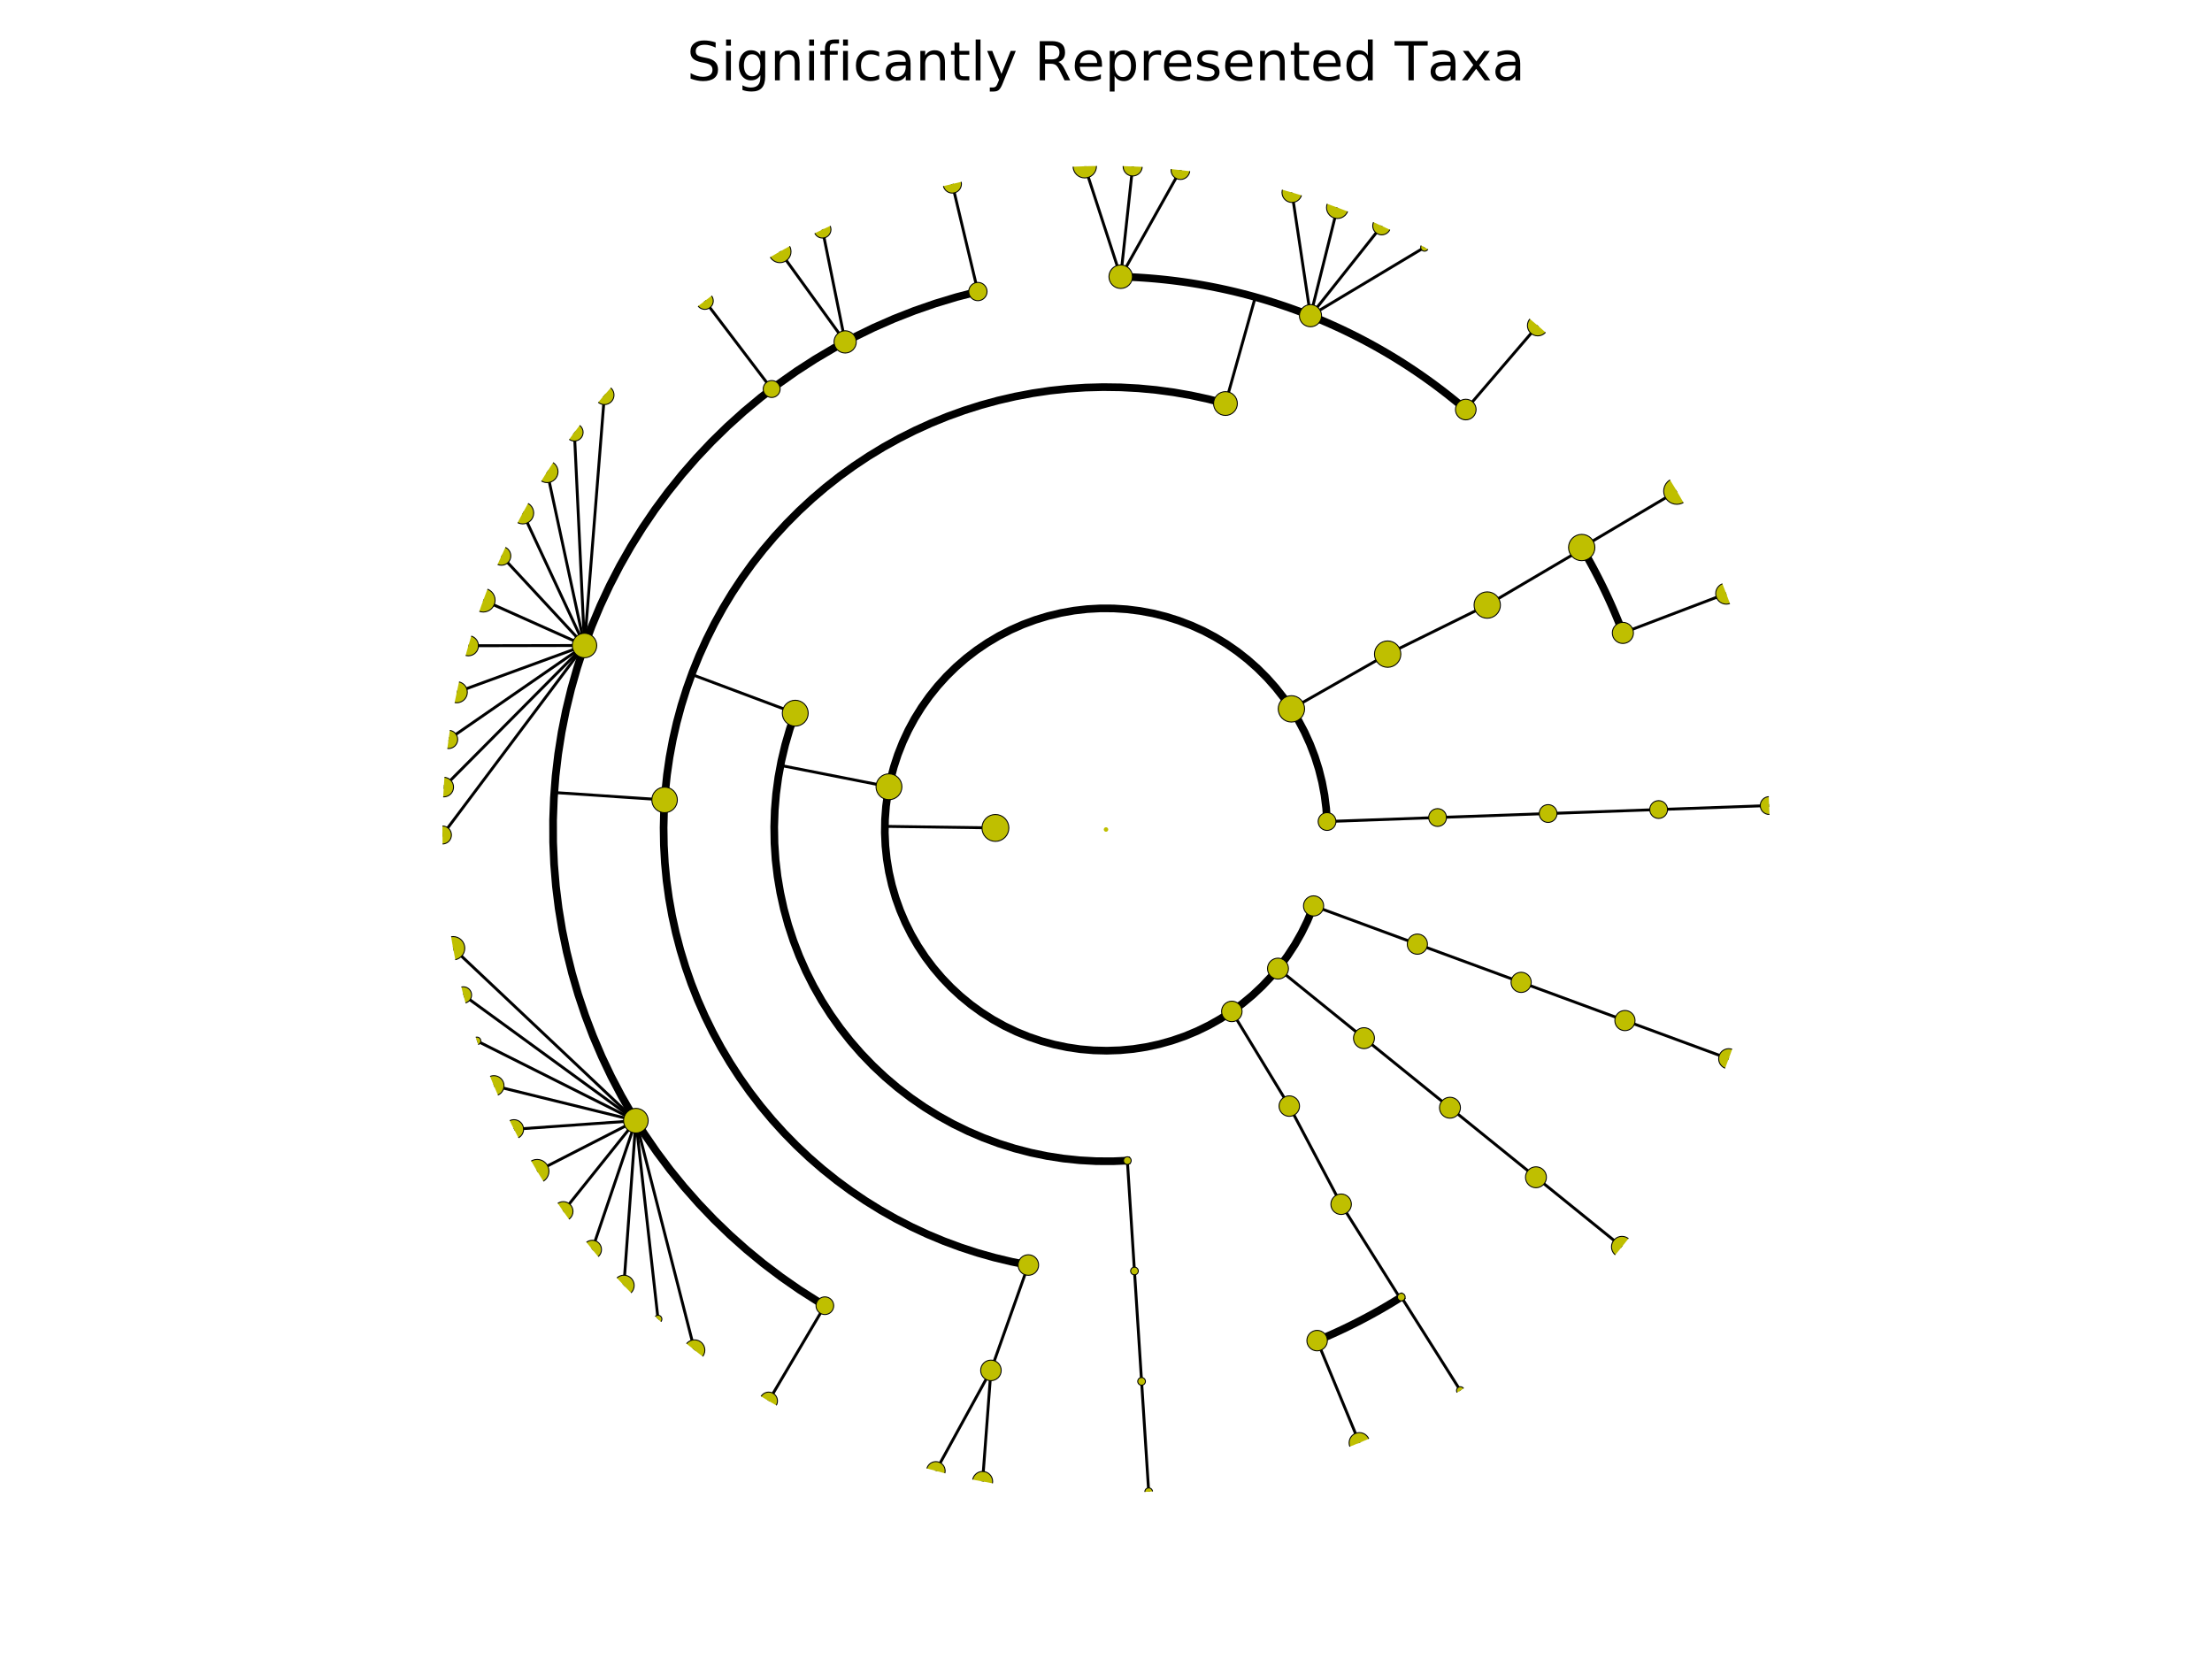 <?xml version="1.0" encoding="utf-8" standalone="no"?>
<!DOCTYPE svg PUBLIC "-//W3C//DTD SVG 1.1//EN"
  "http://www.w3.org/Graphics/SVG/1.1/DTD/svg11.dtd">
<!-- Created with matplotlib (http://matplotlib.org/) -->
<svg height="432pt" version="1.1" viewBox="0 0 576 432" width="576pt" xmlns="http://www.w3.org/2000/svg" xmlns:xlink="http://www.w3.org/1999/xlink">
 <defs>
  <style type="text/css">
*{stroke-linecap:butt;stroke-linejoin:round;stroke-miterlimit:100000;}
  </style>
 </defs>
 <g id="figure_1">
  <g id="patch_1">
   <path d="M 0 432 
L 576 432 
L 576 0 
L 0 0 
z
" style="fill:#ffffff;"/>
  </g>
  <g id="axes_1">
   <g id="line2d_1">
    <path clip-path="url(#pe68305a29a)" d="M 431.906 210.802 
L 460.687 209.762 
" style="fill:none;stroke:#000000;stroke-linecap:square;stroke-width:0.75;"/>
   </g>
   <g id="line2d_2">
    <path clip-path="url(#pe68305a29a)" d="M 403.125 211.842 
L 431.906 210.802 
" style="fill:none;stroke:#000000;stroke-linecap:square;stroke-width:0.75;"/>
   </g>
   <g id="line2d_3"/>
   <g id="line2d_4">
    <path clip-path="url(#pe68305a29a)" d="M 374.344 212.881 
L 403.125 211.842 
" style="fill:none;stroke:#000000;stroke-linecap:square;stroke-width:0.75;"/>
   </g>
   <g id="line2d_5"/>
   <g id="line2d_6">
    <path clip-path="url(#pe68305a29a)" d="M 345.562 213.921 
L 374.344 212.881 
" style="fill:none;stroke:#000000;stroke-linecap:square;stroke-width:0.75;"/>
   </g>
   <g id="line2d_7"/>
   <g id="line2d_8">
    <path clip-path="url(#pe68305a29a)" d="M 422.593 164.808 
L 449.512 154.57 
" style="fill:none;stroke:#000000;stroke-linecap:square;stroke-width:0.75;"/>
   </g>
   <g id="line2d_9">
    <path clip-path="url(#pe68305a29a)" d="M 411.874 142.575 
L 436.649 127.89 
" style="fill:none;stroke:#000000;stroke-linecap:square;stroke-width:0.75;"/>
   </g>
   <g id="line2d_10">
    <path clip-path="url(#pe68305a29a)" d="M 387.273 157.555 
L 412.092 142.944 
" style="fill:none;stroke:#000000;stroke-linecap:square;stroke-width:0.75;"/>
   </g>
   <g id="line2d_11">
    <path clip-path="url(#pe68305a29a)" d="M 422.593 164.808 
L 422.075 163.465 
L 421.543 162.126 
L 420.997 160.794 
L 420.439 159.467 
L 419.867 158.145 
L 419.281 156.829 
L 418.683 155.519 
L 418.072 154.216 
L 417.448 152.918 
L 416.81 151.627 
L 416.16 150.342 
L 415.497 149.064 
L 414.821 147.792 
L 414.133 146.527 
L 413.432 145.269 
L 412.718 144.019 
L 411.992 142.775 
" style="fill:none;stroke:#000000;stroke-linecap:square;stroke-width:2.0;"/>
   </g>
   <g id="line2d_12">
    <path clip-path="url(#pe68305a29a)" d="M 361.343 170.33 
L 387.273 157.555 
" style="fill:none;stroke:#000000;stroke-linecap:square;stroke-width:0.75;"/>
   </g>
   <g id="line2d_13"/>
   <g id="line2d_14">
    <path clip-path="url(#pe68305a29a)" d="M 336.28 184.587 
L 361.343 170.33 
" style="fill:none;stroke:#000000;stroke-linecap:square;stroke-width:0.75;"/>
   </g>
   <g id="line2d_15"/>
   <g id="line2d_16">
    <path clip-path="url(#pe68305a29a)" d="M 381.688 106.645 
L 400.426 84.774 
" style="fill:none;stroke:#000000;stroke-linecap:square;stroke-width:0.75;"/>
   </g>
   <g id="line2d_17">
    <path clip-path="url(#pe68305a29a)" d="M 341.246 82.206 
L 370.946 64.409 
" style="fill:none;stroke:#000000;stroke-linecap:square;stroke-width:0.75;"/>
   </g>
   <g id="line2d_18">
    <path clip-path="url(#pe68305a29a)" d="M 341.246 82.206 
L 359.793 58.82 
" style="fill:none;stroke:#000000;stroke-linecap:square;stroke-width:0.75;"/>
   </g>
   <g id="line2d_19">
    <path clip-path="url(#pe68305a29a)" d="M 341.246 82.206 
L 348.265 54.05 
" style="fill:none;stroke:#000000;stroke-linecap:square;stroke-width:0.75;"/>
   </g>
   <g id="line2d_20">
    <path clip-path="url(#pe68305a29a)" d="M 341.246 82.206 
L 336.424 50.124 
" style="fill:none;stroke:#000000;stroke-linecap:square;stroke-width:0.75;"/>
   </g>
   <g id="line2d_21">
    <path clip-path="url(#pe68305a29a)" d="M 291.832 72.051 
L 307.385 44.291 
" style="fill:none;stroke:#000000;stroke-linecap:square;stroke-width:0.75;"/>
   </g>
   <g id="line2d_22">
    <path clip-path="url(#pe68305a29a)" d="M 291.832 72.051 
L 294.946 43.34 
" style="fill:none;stroke:#000000;stroke-linecap:square;stroke-width:0.75;"/>
   </g>
   <g id="line2d_23">
    <path clip-path="url(#pe68305a29a)" d="M 291.832 72.051 
L 282.471 43.288 
" style="fill:none;stroke:#000000;stroke-linecap:square;stroke-width:0.75;"/>
   </g>
   <g id="line2d_24">
    <path clip-path="url(#pe68305a29a)" d="M 319.106 105.079 
L 326.883 77.349 
" style="fill:none;stroke:#000000;stroke-linecap:square;stroke-width:0.75;"/>
   </g>
   <g id="line2d_25">
    <path clip-path="url(#pe68305a29a)" d="M 381.688 106.645 
L 380.59 105.713 
L 379.482 104.793 
L 378.366 103.884 
L 377.24 102.986 
L 376.106 102.099 
L 374.962 101.224 
L 373.81 100.36 
L 372.649 99.508 
L 371.48 98.667 
L 370.303 97.838 
L 369.117 97.021 
L 367.923 96.216 
L 366.721 95.422 
L 365.512 94.641 
L 364.294 93.872 
L 363.069 93.115 
L 361.837 92.371 
L 360.597 91.639 
L 359.349 90.919 
L 358.095 90.212 
L 356.834 89.517 
L 355.565 88.835 
L 354.29 88.166 
L 353.009 87.509 
L 351.721 86.866 
L 350.426 86.235 
L 349.125 85.617 
L 347.819 85.012 
L 346.506 84.421 
L 345.187 83.842 
L 343.863 83.277 
L 342.533 82.725 
L 341.197 82.186 
L 339.856 81.661 
L 338.51 81.149 
L 337.159 80.651 
L 335.803 80.166 
L 334.443 79.695 
L 333.077 79.237 
L 331.708 78.793 
L 330.333 78.363 
L 328.955 77.947 
L 327.572 77.544 
L 326.186 77.155 
L 324.795 76.78 
L 323.401 76.419 
L 322.004 76.072 
L 320.603 75.739 
L 319.199 75.42 
L 317.791 75.115 
L 316.381 74.825 
L 314.968 74.548 
L 313.552 74.285 
L 312.134 74.037 
L 310.713 73.803 
L 309.29 73.582 
L 307.865 73.377 
L 306.437 73.185 
L 305.008 73.008 
L 303.578 72.845 
L 302.145 72.696 
L 300.712 72.562 
L 299.277 72.442 
L 297.84 72.337 
L 296.403 72.245 
L 294.965 72.169 
L 293.527 72.106 
L 292.088 72.058 
" style="fill:none;stroke:#000000;stroke-linecap:square;stroke-width:2.0;"/>
   </g>
   <g id="line2d_26">
    <path clip-path="url(#pe68305a29a)" d="M 254.642 75.917 
L 247.97 47.901 
" style="fill:none;stroke:#000000;stroke-linecap:square;stroke-width:0.75;"/>
   </g>
   <g id="line2d_27">
    <path clip-path="url(#pe68305a29a)" d="M 220.078 89.025 
L 214.163 59.769 
" style="fill:none;stroke:#000000;stroke-linecap:square;stroke-width:0.75;"/>
   </g>
   <g id="line2d_28">
    <path clip-path="url(#pe68305a29a)" d="M 220.078 89.025 
L 203.084 65.504 
" style="fill:none;stroke:#000000;stroke-linecap:square;stroke-width:0.75;"/>
   </g>
   <g id="line2d_29">
    <path clip-path="url(#pe68305a29a)" d="M 200.943 101.296 
L 183.531 78.355 
" style="fill:none;stroke:#000000;stroke-linecap:square;stroke-width:0.75;"/>
   </g>
   <g id="line2d_30">
    <path clip-path="url(#pe68305a29a)" d="M 152.205 168.086 
L 157.391 102.858 
" style="fill:none;stroke:#000000;stroke-linecap:square;stroke-width:0.75;"/>
   </g>
   <g id="line2d_31">
    <path clip-path="url(#pe68305a29a)" d="M 152.205 168.086 
L 149.568 112.577 
" style="fill:none;stroke:#000000;stroke-linecap:square;stroke-width:0.75;"/>
   </g>
   <g id="line2d_32">
    <path clip-path="url(#pe68305a29a)" d="M 152.205 168.086 
L 142.467 122.834 
" style="fill:none;stroke:#000000;stroke-linecap:square;stroke-width:0.75;"/>
   </g>
   <g id="line2d_33">
    <path clip-path="url(#pe68305a29a)" d="M 152.205 168.086 
L 136.124 133.577 
" style="fill:none;stroke:#000000;stroke-linecap:square;stroke-width:0.75;"/>
   </g>
   <g id="line2d_34">
    <path clip-path="url(#pe68305a29a)" d="M 152.205 168.086 
L 130.573 144.749 
" style="fill:none;stroke:#000000;stroke-linecap:square;stroke-width:0.75;"/>
   </g>
   <g id="line2d_35">
    <path clip-path="url(#pe68305a29a)" d="M 152.205 168.086 
L 125.843 156.293 
" style="fill:none;stroke:#000000;stroke-linecap:square;stroke-width:0.75;"/>
   </g>
   <g id="line2d_36">
    <path clip-path="url(#pe68305a29a)" d="M 152.205 168.086 
L 121.958 168.148 
" style="fill:none;stroke:#000000;stroke-linecap:square;stroke-width:0.75;"/>
   </g>
   <g id="line2d_37">
    <path clip-path="url(#pe68305a29a)" d="M 152.205 168.086 
L 118.938 180.253 
" style="fill:none;stroke:#000000;stroke-linecap:square;stroke-width:0.75;"/>
   </g>
   <g id="line2d_38">
    <path clip-path="url(#pe68305a29a)" d="M 152.205 168.086 
L 116.799 192.544 
" style="fill:none;stroke:#000000;stroke-linecap:square;stroke-width:0.75;"/>
   </g>
   <g id="line2d_39">
    <path clip-path="url(#pe68305a29a)" d="M 152.205 168.086 
L 115.553 204.957 
" style="fill:none;stroke:#000000;stroke-linecap:square;stroke-width:0.75;"/>
   </g>
   <g id="line2d_40">
    <path clip-path="url(#pe68305a29a)" d="M 152.205 168.086 
L 115.206 217.427 
" style="fill:none;stroke:#000000;stroke-linecap:square;stroke-width:0.75;"/>
   </g>
   <g id="line2d_41">
    <path clip-path="url(#pe68305a29a)" d="M 165.579 291.822 
L 117.988 246.915 
" style="fill:none;stroke:#000000;stroke-linecap:square;stroke-width:0.75;"/>
   </g>
   <g id="line2d_42">
    <path clip-path="url(#pe68305a29a)" d="M 165.579 291.822 
L 120.661 259.1 
" style="fill:none;stroke:#000000;stroke-linecap:square;stroke-width:0.75;"/>
   </g>
   <g id="line2d_43">
    <path clip-path="url(#pe68305a29a)" d="M 165.579 291.822 
L 124.207 271.061 
" style="fill:none;stroke:#000000;stroke-linecap:square;stroke-width:0.75;"/>
   </g>
   <g id="line2d_44">
    <path clip-path="url(#pe68305a29a)" d="M 165.579 291.822 
L 128.607 282.735 
" style="fill:none;stroke:#000000;stroke-linecap:square;stroke-width:0.75;"/>
   </g>
   <g id="line2d_45">
    <path clip-path="url(#pe68305a29a)" d="M 165.579 291.822 
L 133.837 294.062 
" style="fill:none;stroke:#000000;stroke-linecap:square;stroke-width:0.75;"/>
   </g>
   <g id="line2d_46">
    <path clip-path="url(#pe68305a29a)" d="M 165.579 291.822 
L 139.871 304.981 
" style="fill:none;stroke:#000000;stroke-linecap:square;stroke-width:0.75;"/>
   </g>
   <g id="line2d_47">
    <path clip-path="url(#pe68305a29a)" d="M 165.579 291.822 
L 146.677 315.436 
" style="fill:none;stroke:#000000;stroke-linecap:square;stroke-width:0.75;"/>
   </g>
   <g id="line2d_48">
    <path clip-path="url(#pe68305a29a)" d="M 165.579 291.822 
L 154.219 325.374 
" style="fill:none;stroke:#000000;stroke-linecap:square;stroke-width:0.75;"/>
   </g>
   <g id="line2d_49">
    <path clip-path="url(#pe68305a29a)" d="M 165.579 291.822 
L 162.459 334.741 
" style="fill:none;stroke:#000000;stroke-linecap:square;stroke-width:0.75;"/>
   </g>
   <g id="line2d_50">
    <path clip-path="url(#pe68305a29a)" d="M 165.579 291.822 
L 171.353 343.489 
" style="fill:none;stroke:#000000;stroke-linecap:square;stroke-width:0.75;"/>
   </g>
   <g id="line2d_51">
    <path clip-path="url(#pe68305a29a)" d="M 165.579 291.822 
L 180.856 351.573 
" style="fill:none;stroke:#000000;stroke-linecap:square;stroke-width:0.75;"/>
   </g>
   <g id="line2d_52">
    <path clip-path="url(#pe68305a29a)" d="M 214.794 340.004 
L 200.153 364.804 
" style="fill:none;stroke:#000000;stroke-linecap:square;stroke-width:0.75;"/>
   </g>
   <g id="line2d_53">
    <path clip-path="url(#pe68305a29a)" d="M 173.058 208.296 
L 144.322 206.37 
" style="fill:none;stroke:#000000;stroke-linecap:square;stroke-width:0.75;"/>
   </g>
   <g id="line2d_54">
    <path clip-path="url(#pe68305a29a)" d="M 254.642 75.917 
L 249.067 77.363 
L 243.554 79.031 
L 238.112 80.918 
L 232.75 83.021 
L 227.476 85.337 
L 222.3 87.862 
L 217.228 90.591 
L 212.27 93.522 
L 207.432 96.648 
L 202.724 99.965 
L 198.152 103.468 
L 193.724 107.151 
L 189.447 111.008 
L 185.327 115.034 
L 181.371 119.22 
L 177.587 123.562 
L 173.978 128.051 
L 170.552 132.681 
L 167.315 137.444 
L 164.27 142.333 
L 161.423 147.34 
L 158.778 152.457 
L 156.341 157.675 
L 154.114 162.987 
L 152.101 168.383 
L 150.305 173.856 
L 148.73 179.396 
L 147.378 184.994 
L 146.25 190.642 
L 145.35 196.331 
L 144.677 202.051 
L 144.234 207.794 
L 144.021 213.55 
L 144.038 219.309 
L 144.286 225.063 
L 144.763 230.803 
L 145.469 236.519 
L 146.404 242.203 
L 147.565 247.844 
L 148.951 253.434 
L 150.559 258.965 
L 152.387 264.427 
L 154.432 269.811 
L 156.691 275.109 
L 159.16 280.313 
L 161.835 285.414 
L 164.711 290.404 
L 167.785 295.274 
L 171.052 300.018 
L 174.505 304.628 
L 178.14 309.095 
L 181.951 313.414 
L 185.931 317.577 
L 190.075 321.578 
L 194.375 325.409 
L 198.825 329.066 
L 203.418 332.541 
L 208.146 335.83 
L 213.002 338.928 
L 214.235 339.672 
L 214.235 339.672 
" style="fill:none;stroke:#000000;stroke-linecap:square;stroke-width:2.0;"/>
   </g>
   <g id="line2d_55">
    <path clip-path="url(#pe68305a29a)" d="M 258.037 356.848 
L 243.692 383.023 
" style="fill:none;stroke:#000000;stroke-linecap:square;stroke-width:0.75;"/>
   </g>
   <g id="line2d_56">
    <path clip-path="url(#pe68305a29a)" d="M 258.037 356.848 
L 255.858 385.784 
" style="fill:none;stroke:#000000;stroke-linecap:square;stroke-width:0.75;"/>
   </g>
   <g id="line2d_57">
    <path clip-path="url(#pe68305a29a)" d="M 267.776 329.411 
L 258.037 356.848 
" style="fill:none;stroke:#000000;stroke-linecap:square;stroke-width:0.75;"/>
   </g>
   <g id="line2d_58"/>
   <g id="line2d_59">
    <path clip-path="url(#pe68305a29a)" d="M 207.081 185.716 
L 180.108 175.622 
" style="fill:none;stroke:#000000;stroke-linecap:square;stroke-width:0.75;"/>
   </g>
   <g id="line2d_60">
    <path clip-path="url(#pe68305a29a)" d="M 319.106 105.079 
L 314.645 103.924 
L 310.142 102.948 
L 305.604 102.153 
L 301.037 101.54 
L 296.449 101.11 
L 291.848 100.864 
L 287.241 100.802 
L 282.635 100.925 
L 278.037 101.232 
L 273.456 101.722 
L 268.898 102.395 
L 264.37 103.25 
L 259.88 104.285 
L 255.435 105.499 
L 251.042 106.889 
L 246.709 108.454 
L 242.441 110.192 
L 238.246 112.098 
L 234.131 114.171 
L 230.102 116.407 
L 226.166 118.802 
L 222.328 121.352 
L 218.596 124.054 
L 214.974 126.903 
L 211.47 129.894 
L 208.088 133.024 
L 204.834 136.286 
L 201.712 139.675 
L 198.729 143.187 
L 195.889 146.815 
L 193.196 150.554 
L 190.655 154.397 
L 188.269 158.339 
L 186.043 162.374 
L 183.98 166.494 
L 182.083 170.693 
L 180.356 174.965 
L 178.802 179.302 
L 177.421 183.698 
L 176.218 188.146 
L 175.194 192.638 
L 174.35 197.168 
L 173.687 201.728 
L 173.208 206.311 
L 172.913 210.909 
L 172.801 215.515 
L 172.874 220.122 
L 173.131 224.723 
L 173.571 229.309 
L 174.195 233.875 
L 175.001 238.411 
L 175.988 242.912 
L 177.153 247.37 
L 178.497 251.778 
L 180.015 256.128 
L 181.706 260.414 
L 183.567 264.629 
L 185.595 268.767 
L 187.787 272.819 
L 190.14 276.781 
L 192.648 280.646 
L 195.31 284.408 
L 198.12 288.059 
L 201.073 291.596 
L 204.166 295.012 
L 207.392 298.301 
L 210.748 301.459 
L 214.227 304.479 
L 217.824 307.359 
L 221.534 310.092 
L 225.35 312.675 
L 229.266 315.103 
L 233.276 317.372 
L 237.374 319.479 
L 241.552 321.421 
L 245.805 323.194 
L 250.125 324.796 
L 254.506 326.223 
L 258.941 327.475 
L 263.422 328.548 
L 266.809 329.234 
L 266.809 329.234 
" style="fill:none;stroke:#000000;stroke-linecap:square;stroke-width:2.0;"/>
   </g>
   <g id="line2d_61">
    <path clip-path="url(#pe68305a29a)" d="M 297.264 359.702 
L 299.117 388.442 
" style="fill:none;stroke:#000000;stroke-linecap:square;stroke-width:0.75;"/>
   </g>
   <g id="line2d_62">
    <path clip-path="url(#pe68305a29a)" d="M 295.411 330.961 
L 297.264 359.702 
" style="fill:none;stroke:#000000;stroke-linecap:square;stroke-width:0.75;"/>
   </g>
   <g id="line2d_63"/>
   <g id="line2d_64">
    <path clip-path="url(#pe68305a29a)" d="M 293.559 302.221 
L 295.411 330.961 
" style="fill:none;stroke:#000000;stroke-linecap:square;stroke-width:0.75;"/>
   </g>
   <g id="line2d_65"/>
   <g id="line2d_66">
    <path clip-path="url(#pe68305a29a)" d="M 231.485 204.871 
L 203.228 199.306 
" style="fill:none;stroke:#000000;stroke-linecap:square;stroke-width:0.75;"/>
   </g>
   <g id="line2d_67">
    <path clip-path="url(#pe68305a29a)" d="M 207.081 185.716 
L 205.669 189.798 
L 204.462 193.946 
L 203.464 198.149 
L 202.678 202.396 
L 202.104 206.677 
L 201.746 210.982 
L 201.603 215.299 
L 201.676 219.618 
L 201.965 223.928 
L 202.468 228.218 
L 203.186 232.478 
L 204.115 236.696 
L 205.255 240.863 
L 206.601 244.967 
L 208.15 248.999 
L 209.899 252.949 
L 211.843 256.806 
L 213.978 260.561 
L 216.298 264.205 
L 218.797 267.729 
L 221.468 271.123 
L 224.306 274.379 
L 227.304 277.489 
L 230.453 280.446 
L 233.746 283.242 
L 237.174 285.869 
L 240.73 288.322 
L 244.403 290.594 
L 248.186 292.68 
L 252.068 294.574 
L 256.04 296.272 
L 260.092 297.769 
L 264.214 299.061 
L 268.395 300.146 
L 272.625 301.021 
L 276.893 301.683 
L 281.189 302.131 
L 285.503 302.364 
L 289.822 302.381 
L 293.275 302.239 
L 293.275 302.239 
" style="fill:none;stroke:#000000;stroke-linecap:square;stroke-width:2.0;"/>
   </g>
   <g id="line2d_68">
    <path clip-path="url(#pe68305a29a)" d="M 342.977 349.092 
L 353.972 375.711 
" style="fill:none;stroke:#000000;stroke-linecap:square;stroke-width:0.75;"/>
   </g>
   <g id="line2d_69">
    <path clip-path="url(#pe68305a29a)" d="M 364.898 337.749 
L 380.277 362.099 
" style="fill:none;stroke:#000000;stroke-linecap:square;stroke-width:0.75;"/>
   </g>
   <g id="line2d_70">
    <path clip-path="url(#pe68305a29a)" d="M 349.228 313.581 
L 364.535 337.977 
" style="fill:none;stroke:#000000;stroke-linecap:square;stroke-width:0.75;"/>
   </g>
   <g id="line2d_71">
    <path clip-path="url(#pe68305a29a)" d="M 342.977 349.092 
L 344.305 348.536 
L 345.627 347.966 
L 346.944 347.383 
L 348.255 346.787 
L 349.56 346.178 
L 350.858 345.556 
L 352.151 344.921 
L 353.437 344.273 
L 354.716 343.612 
L 355.989 342.939 
L 357.255 342.253 
L 358.514 341.554 
L 359.766 340.842 
L 361.011 340.119 
L 362.248 339.382 
L 363.478 338.634 
L 364.701 337.873 
" style="fill:none;stroke:#000000;stroke-linecap:square;stroke-width:2.0;"/>
   </g>
   <g id="line2d_72">
    <path clip-path="url(#pe68305a29a)" d="M 335.726 288.022 
L 349.228 313.581 
" style="fill:none;stroke:#000000;stroke-linecap:square;stroke-width:0.75;"/>
   </g>
   <g id="line2d_73"/>
   <g id="line2d_74">
    <path clip-path="url(#pe68305a29a)" d="M 320.765 263.373 
L 335.726 288.022 
" style="fill:none;stroke:#000000;stroke-linecap:square;stroke-width:0.75;"/>
   </g>
   <g id="line2d_75"/>
   <g id="line2d_76">
    <path clip-path="url(#pe68305a29a)" d="M 399.96 306.559 
L 422.352 324.671 
" style="fill:none;stroke:#000000;stroke-linecap:square;stroke-width:0.75;"/>
   </g>
   <g id="line2d_77">
    <path clip-path="url(#pe68305a29a)" d="M 377.568 288.447 
L 399.96 306.559 
" style="fill:none;stroke:#000000;stroke-linecap:square;stroke-width:0.75;"/>
   </g>
   <g id="line2d_78"/>
   <g id="line2d_79">
    <path clip-path="url(#pe68305a29a)" d="M 355.176 270.335 
L 377.568 288.447 
" style="fill:none;stroke:#000000;stroke-linecap:square;stroke-width:0.75;"/>
   </g>
   <g id="line2d_80"/>
   <g id="line2d_81">
    <path clip-path="url(#pe68305a29a)" d="M 332.784 252.224 
L 355.176 270.335 
" style="fill:none;stroke:#000000;stroke-linecap:square;stroke-width:0.75;"/>
   </g>
   <g id="line2d_82"/>
   <g id="line2d_83">
    <path clip-path="url(#pe68305a29a)" d="M 423.132 265.752 
L 450.159 275.702 
" style="fill:none;stroke:#000000;stroke-linecap:square;stroke-width:0.75;"/>
   </g>
   <g id="line2d_84">
    <path clip-path="url(#pe68305a29a)" d="M 396.106 255.802 
L 423.132 265.752 
" style="fill:none;stroke:#000000;stroke-linecap:square;stroke-width:0.75;"/>
   </g>
   <g id="line2d_85"/>
   <g id="line2d_86">
    <path clip-path="url(#pe68305a29a)" d="M 369.079 245.851 
L 396.106 255.802 
" style="fill:none;stroke:#000000;stroke-linecap:square;stroke-width:0.75;"/>
   </g>
   <g id="line2d_87"/>
   <g id="line2d_88">
    <path clip-path="url(#pe68305a29a)" d="M 342.053 235.901 
L 369.079 245.851 
" style="fill:none;stroke:#000000;stroke-linecap:square;stroke-width:0.75;"/>
   </g>
   <g id="line2d_89"/>
   <g id="line2d_90">
    <path clip-path="url(#pe68305a29a)" d="M 259.203 215.591 
L 230.406 215.182 
" style="fill:none;stroke:#000000;stroke-linecap:square;stroke-width:0.75;"/>
   </g>
   <g id="line2d_91">
    <path clip-path="url(#pe68305a29a)" d="M 345.562 213.921 
L 345.334 210.473 
L 344.9 207.045 
L 344.26 203.649 
L 343.418 200.298 
L 342.377 197.003 
L 341.14 193.776 
L 339.712 190.63 
L 338.097 187.575 
L 336.303 184.622 
L 334.334 181.782 
L 332.199 179.065 
L 329.905 176.481 
L 327.46 174.039 
L 324.873 171.749 
L 322.153 169.617 
L 319.31 167.653 
L 316.354 165.862 
L 313.297 164.252 
L 310.148 162.829 
L 306.92 161.596 
L 303.624 160.559 
L 300.271 159.722 
L 296.875 159.088 
L 293.446 158.658 
L 289.998 158.435 
L 286.542 158.418 
L 283.092 158.609 
L 279.66 159.007 
L 276.257 159.61 
L 272.897 160.415 
L 269.591 161.421 
L 266.351 162.623 
L 263.19 164.017 
L 260.117 165.599 
L 257.145 167.361 
L 254.284 169.299 
L 251.544 171.405 
L 248.936 173.671 
L 246.468 176.09 
L 244.149 178.652 
L 241.989 181.349 
L 239.994 184.17 
L 238.171 187.106 
L 236.528 190.146 
L 235.071 193.279 
L 233.804 196.493 
L 232.731 199.778 
L 231.858 203.122 
L 231.187 206.511 
L 230.72 209.935 
L 230.46 213.381 
L 230.406 216.836 
L 230.56 220.288 
L 230.92 223.725 
L 231.486 227.133 
L 232.256 230.502 
L 233.225 233.819 
L 234.392 237.071 
L 235.752 240.248 
L 237.3 243.337 
L 239.031 246.328 
L 240.938 249.21 
L 243.014 251.972 
L 245.252 254.605 
L 247.644 257.099 
L 250.181 259.445 
L 252.854 261.635 
L 255.654 263.66 
L 258.57 265.514 
L 261.592 267.189 
L 264.709 268.681 
L 267.91 269.983 
L 271.183 271.09 
L 274.516 272 
L 277.899 272.707 
L 281.317 273.211 
L 284.76 273.509 
L 288.214 273.6 
L 291.668 273.483 
L 295.108 273.16 
L 298.523 272.631 
L 301.9 271.898 
L 305.226 270.964 
L 308.491 269.832 
L 311.682 268.506 
L 314.788 266.992 
L 317.798 265.294 
L 320.7 263.418 
L 323.484 261.372 
L 326.141 259.163 
L 328.661 256.798 
L 331.034 254.286 
L 333.252 251.637 
L 335.308 248.859 
L 337.193 245.963 
L 338.901 242.96 
L 340.426 239.859 
L 341.763 236.672 
L 341.967 236.133 
L 341.967 236.133 
" style="fill:none;stroke:#000000;stroke-linecap:square;stroke-width:2.0;"/>
   </g>
   <g id="line2d_92">
    <defs>
     <path d="M 0 3.43 
C 0.91 3.43 1.782 3.069 2.426 2.426 
C 3.069 1.782 3.43 0.91 3.43 0 
C 3.43 -0.91 3.069 -1.782 2.426 -2.426 
C 1.782 -3.069 0.91 -3.43 0 -3.43 
C -0.91 -3.43 -1.782 -3.069 -2.426 -2.426 
C -3.069 -1.782 -3.43 -0.91 -3.43 0 
C -3.43 0.91 -3.069 1.782 -2.426 2.426 
C -1.782 3.069 -0.91 3.43 0 3.43 
z
" id="m2b56924f29" style="stroke:#000000;stroke-width:0.25;"/>
    </defs>
    <g clip-path="url(#pe68305a29a)">
     <use style="fill:#bfbf00;stroke:#000000;stroke-width:0.25;" x="436.649" xlink:href="#m2b56924f29" y="127.89"/>
    </g>
   </g>
   <g id="line2d_93">
    <g clip-path="url(#pe68305a29a)">
     <use style="fill:#bfbf00;stroke:#000000;stroke-width:0.25;" x="411.874" xlink:href="#m2b56924f29" y="142.575"/>
    </g>
   </g>
   <g id="line2d_94">
    <defs>
     <path d="M 0 2.75 
C 0.729 2.75 1.429 2.46 1.944 1.944 
C 2.46 1.429 2.75 0.729 2.75 0 
C 2.75 -0.729 2.46 -1.429 1.944 -1.944 
C 1.429 -2.46 0.729 -2.75 0 -2.75 
C -0.729 -2.75 -1.429 -2.46 -1.944 -1.944 
C -2.46 -1.429 -2.75 -0.729 -2.75 0 
C -2.75 0.729 -2.46 1.429 -1.944 1.944 
C -1.429 2.46 -0.729 2.75 0 2.75 
z
" id="m52c55f8905" style="stroke:#000000;stroke-width:0.25;"/>
    </defs>
    <g clip-path="url(#pe68305a29a)">
     <use style="fill:#bfbf00;stroke:#000000;stroke-width:0.25;" x="449.512" xlink:href="#m52c55f8905" y="154.57"/>
    </g>
   </g>
   <g id="line2d_95">
    <g clip-path="url(#pe68305a29a)">
     <use style="fill:#bfbf00;stroke:#000000;stroke-width:0.25;" x="422.593" xlink:href="#m52c55f8905" y="164.808"/>
    </g>
   </g>
   <g id="line2d_96">
    <defs>
     <path d="M 0 3.434 
C 0.911 3.434 1.784 3.073 2.428 2.428 
C 3.073 1.784 3.434 0.911 3.434 0 
C 3.434 -0.911 3.073 -1.784 2.428 -2.428 
C 1.784 -3.073 0.911 -3.434 0 -3.434 
C -0.911 -3.434 -1.784 -3.073 -2.428 -2.428 
C -3.073 -1.784 -3.434 -0.911 -3.434 0 
C -3.434 0.911 -3.073 1.784 -2.428 2.428 
C -1.784 3.073 -0.911 3.434 0 3.434 
z
" id="m6b289d22d8" style="stroke:#000000;stroke-width:0.25;"/>
    </defs>
    <g clip-path="url(#pe68305a29a)">
     <use style="fill:#bfbf00;stroke:#000000;stroke-width:0.25;" x="387.273" xlink:href="#m6b289d22d8" y="157.555"/>
    </g>
   </g>
   <g id="line2d_97">
    <g clip-path="url(#pe68305a29a)">
     <use style="fill:#bfbf00;stroke:#000000;stroke-width:0.25;" x="361.343" xlink:href="#m6b289d22d8" y="170.33"/>
    </g>
   </g>
   <g id="line2d_98">
    <g clip-path="url(#pe68305a29a)">
     <use style="fill:#bfbf00;stroke:#000000;stroke-width:0.25;" x="336.28" xlink:href="#m6b289d22d8" y="184.587"/>
    </g>
   </g>
   <g id="line2d_99">
    <defs>
     <path d="M 0 3.072 
C 0.815 3.072 1.596 2.748 2.172 2.172 
C 2.748 1.596 3.072 0.815 3.072 0 
C 3.072 -0.815 2.748 -1.596 2.172 -2.172 
C 1.596 -2.748 0.815 -3.072 0 -3.072 
C -0.815 -3.072 -1.596 -2.748 -2.172 -2.172 
C -2.748 -1.596 -3.072 -0.815 -3.072 0 
C -3.072 0.815 -2.748 1.596 -2.172 2.172 
C -1.596 2.748 -0.815 3.072 0 3.072 
z
" id="m6422c341fa" style="stroke:#000000;stroke-width:0.25;"/>
    </defs>
    <g clip-path="url(#pe68305a29a)">
     <use style="fill:#bfbf00;stroke:#000000;stroke-width:0.25;" x="139.871" xlink:href="#m6422c341fa" y="304.981"/>
    </g>
   </g>
   <g id="line2d_100">
    <defs>
     <path d="M 0 3.039 
C 0.806 3.039 1.579 2.719 2.149 2.149 
C 2.719 1.579 3.039 0.806 3.039 0 
C 3.039 -0.806 2.719 -1.579 2.149 -2.149 
C 1.579 -2.719 0.806 -3.039 0 -3.039 
C -0.806 -3.039 -1.579 -2.719 -2.149 -2.149 
C -2.719 -1.579 -3.039 -0.806 -3.039 0 
C -3.039 0.806 -2.719 1.579 -2.149 2.149 
C -1.579 2.719 -0.806 3.039 0 3.039 
z
" id="md6ce7a729c" style="stroke:#000000;stroke-width:0.25;"/>
    </defs>
    <g clip-path="url(#pe68305a29a)">
     <use style="fill:#bfbf00;stroke:#000000;stroke-width:0.25;" x="117.988" xlink:href="#md6ce7a729c" y="246.915"/>
    </g>
   </g>
   <g id="line2d_101">
    <defs>
     <path d="M 0 2.682 
C 0.711 2.682 1.393 2.399 1.896 1.896 
C 2.399 1.393 2.682 0.711 2.682 0 
C 2.682 -0.711 2.399 -1.393 1.896 -1.896 
C 1.393 -2.399 0.711 -2.682 0 -2.682 
C -0.711 -2.682 -1.393 -2.399 -1.896 -1.896 
C -2.399 -1.393 -2.682 -0.711 -2.682 0 
C -2.682 0.711 -2.399 1.393 -1.896 1.896 
C -1.393 2.399 -0.711 2.682 0 2.682 
z
" id="m0db5290ff2" style="stroke:#000000;stroke-width:0.25;"/>
    </defs>
    <g clip-path="url(#pe68305a29a)">
     <use style="fill:#bfbf00;stroke:#000000;stroke-width:0.25;" x="180.856" xlink:href="#m0db5290ff2" y="351.573"/>
    </g>
   </g>
   <g id="line2d_102">
    <defs>
     <path d="M 0 2.679 
C 0.711 2.679 1.392 2.397 1.895 1.895 
C 2.397 1.392 2.679 0.711 2.679 0 
C 2.679 -0.711 2.397 -1.392 1.895 -1.895 
C 1.392 -2.397 0.711 -2.679 0 -2.679 
C -0.711 -2.679 -1.392 -2.397 -1.895 -1.895 
C -2.397 -1.392 -2.679 -0.711 -2.679 0 
C -2.679 0.711 -2.397 1.392 -1.895 1.895 
C -1.392 2.397 -0.711 2.679 0 2.679 
z
" id="mb04242c13c" style="stroke:#000000;stroke-width:0.25;"/>
    </defs>
    <g clip-path="url(#pe68305a29a)">
     <use style="fill:#bfbf00;stroke:#000000;stroke-width:0.25;" x="162.459" xlink:href="#mb04242c13c" y="334.741"/>
    </g>
   </g>
   <g id="line2d_103">
    <defs>
     <path d="M 0 2.639 
C 0.7 2.639 1.371 2.361 1.866 1.866 
C 2.361 1.371 2.639 0.7 2.639 0 
C 2.639 -0.7 2.361 -1.371 1.866 -1.866 
C 1.371 -2.361 0.7 -2.639 0 -2.639 
C -0.7 -2.639 -1.371 -2.361 -1.866 -1.866 
C -2.361 -1.371 -2.639 -0.7 -2.639 0 
C -2.639 0.7 -2.361 1.371 -1.866 1.866 
C -1.371 2.361 -0.7 2.639 0 2.639 
z
" id="m0448a6883d" style="stroke:#000000;stroke-width:0.25;"/>
    </defs>
    <g clip-path="url(#pe68305a29a)">
     <use style="fill:#bfbf00;stroke:#000000;stroke-width:0.25;" x="128.607" xlink:href="#m0448a6883d" y="282.735"/>
    </g>
   </g>
   <g id="line2d_104">
    <defs>
     <path d="M 0 2.53 
C 0.671 2.53 1.314 2.263 1.789 1.789 
C 2.263 1.314 2.53 0.671 2.53 0 
C 2.53 -0.671 2.263 -1.314 1.789 -1.789 
C 1.314 -2.263 0.671 -2.53 0 -2.53 
C -0.671 -2.53 -1.314 -2.263 -1.789 -1.789 
C -2.263 -1.314 -2.53 -0.671 -2.53 0 
C -2.53 0.671 -2.263 1.314 -1.789 1.789 
C -1.314 2.263 -0.671 2.53 0 2.53 
z
" id="m06985c4897" style="stroke:#000000;stroke-width:0.25;"/>
    </defs>
    <g clip-path="url(#pe68305a29a)">
     <use style="fill:#bfbf00;stroke:#000000;stroke-width:0.25;" x="146.677" xlink:href="#m06985c4897" y="315.436"/>
    </g>
   </g>
   <g id="line2d_105">
    <defs>
     <path d="M 0 2.504 
C 0.664 2.504 1.301 2.24 1.771 1.771 
C 2.24 1.301 2.504 0.664 2.504 0 
C 2.504 -0.664 2.24 -1.301 1.771 -1.771 
C 1.301 -2.24 0.664 -2.504 0 -2.504 
C -0.664 -2.504 -1.301 -2.24 -1.771 -1.771 
C -2.24 -1.301 -2.504 -0.664 -2.504 0 
C -2.504 0.664 -2.24 1.301 -1.771 1.771 
C -1.301 2.24 -0.664 2.504 0 2.504 
z
" id="md1d5c2d7b1" style="stroke:#000000;stroke-width:0.25;"/>
    </defs>
    <g clip-path="url(#pe68305a29a)">
     <use style="fill:#bfbf00;stroke:#000000;stroke-width:0.25;" x="133.837" xlink:href="#md1d5c2d7b1" y="294.062"/>
    </g>
   </g>
   <g id="line2d_106">
    <defs>
     <path d="M 0 2.412 
C 0.64 2.412 1.253 2.158 1.706 1.706 
C 2.158 1.253 2.412 0.64 2.412 0 
C 2.412 -0.64 2.158 -1.253 1.706 -1.706 
C 1.253 -2.158 0.64 -2.412 0 -2.412 
C -0.64 -2.412 -1.253 -2.158 -1.706 -1.706 
C -2.158 -1.253 -2.412 -0.64 -2.412 0 
C -2.412 0.64 -2.158 1.253 -1.706 1.706 
C -1.253 2.158 -0.64 2.412 0 2.412 
z
" id="mebe342d7f7" style="stroke:#000000;stroke-width:0.25;"/>
    </defs>
    <g clip-path="url(#pe68305a29a)">
     <use style="fill:#bfbf00;stroke:#000000;stroke-width:0.25;" x="154.219" xlink:href="#mebe342d7f7" y="325.374"/>
    </g>
   </g>
   <g id="line2d_107">
    <defs>
     <path d="M 0 2.144 
C 0.569 2.144 1.114 1.918 1.516 1.516 
C 1.918 1.114 2.144 0.569 2.144 0 
C 2.144 -0.569 1.918 -1.114 1.516 -1.516 
C 1.114 -1.918 0.569 -2.144 0 -2.144 
C -0.569 -2.144 -1.114 -1.918 -1.516 -1.516 
C -1.918 -1.114 -2.144 -0.569 -2.144 0 
C -2.144 0.569 -1.918 1.114 -1.516 1.516 
C -1.114 1.918 -0.569 2.144 0 2.144 
z
" id="ma86dba8673" style="stroke:#000000;stroke-width:0.25;"/>
    </defs>
    <g clip-path="url(#pe68305a29a)">
     <use style="fill:#bfbf00;stroke:#000000;stroke-width:0.25;" x="120.661" xlink:href="#ma86dba8673" y="259.1"/>
    </g>
   </g>
   <g id="line2d_108">
    <defs>
     <path d="M 0 1 
C 0.265 1 0.52 0.895 0.707 0.707 
C 0.895 0.52 1 0.265 1 0 
C 1 -0.265 0.895 -0.52 0.707 -0.707 
C 0.52 -0.895 0.265 -1 0 -1 
C -0.265 -1 -0.52 -0.895 -0.707 -0.707 
C -0.895 -0.52 -1 -0.265 -1 0 
C -1 0.265 -0.895 0.52 -0.707 0.707 
C -0.52 0.895 -0.265 1 0 1 
z
" id="md148a20433" style="stroke:#000000;stroke-width:0.25;"/>
    </defs>
    <g clip-path="url(#pe68305a29a)">
     <use style="fill:#bfbf00;stroke:#000000;stroke-width:0.25;" x="124.207" xlink:href="#md148a20433" y="271.061"/>
    </g>
   </g>
   <g id="line2d_109">
    <g clip-path="url(#pe68305a29a)">
     <use style="fill:#bfbf00;stroke:#000000;stroke-width:0.25;" x="171.353" xlink:href="#md148a20433" y="343.489"/>
    </g>
   </g>
   <g id="line2d_110">
    <defs>
     <path d="M 0 3.211 
C 0.852 3.211 1.669 2.873 2.271 2.271 
C 2.873 1.669 3.211 0.852 3.211 0 
C 3.211 -0.852 2.873 -1.669 2.271 -2.271 
C 1.669 -2.873 0.852 -3.211 0 -3.211 
C -0.852 -3.211 -1.669 -2.873 -2.271 -2.271 
C -2.873 -1.669 -3.211 -0.852 -3.211 0 
C -3.211 0.852 -2.873 1.669 -2.271 2.271 
C -1.669 2.873 -0.852 3.211 0 3.211 
z
" id="m31d3cc881f" style="stroke:#000000;stroke-width:0.25;"/>
    </defs>
    <g clip-path="url(#pe68305a29a)">
     <use style="fill:#bfbf00;stroke:#000000;stroke-width:0.25;" x="165.579" xlink:href="#m31d3cc881f" y="291.822"/>
    </g>
   </g>
   <g id="line2d_111">
    <defs>
     <path d="M 0 3.078 
C 0.816 3.078 1.599 2.754 2.176 2.176 
C 2.754 1.599 3.078 0.816 3.078 0 
C 3.078 -0.816 2.754 -1.599 2.176 -2.176 
C 1.599 -2.754 0.816 -3.078 0 -3.078 
C -0.816 -3.078 -1.599 -2.754 -2.176 -2.176 
C -2.754 -1.599 -3.078 -0.816 -3.078 0 
C -3.078 0.816 -2.754 1.599 -2.176 2.176 
C -1.599 2.754 -0.816 3.078 0 3.078 
z
" id="m59d2e77976" style="stroke:#000000;stroke-width:0.25;"/>
    </defs>
    <g clip-path="url(#pe68305a29a)">
     <use style="fill:#bfbf00;stroke:#000000;stroke-width:0.25;" x="125.843" xlink:href="#m59d2e77976" y="156.293"/>
    </g>
   </g>
   <g id="line2d_112">
    <defs>
     <path d="M 0 2.848 
C 0.755 2.848 1.48 2.548 2.014 2.014 
C 2.548 1.48 2.848 0.755 2.848 0 
C 2.848 -0.755 2.548 -1.48 2.014 -2.014 
C 1.48 -2.548 0.755 -2.848 0 -2.848 
C -0.755 -2.848 -1.48 -2.548 -2.014 -2.014 
C -2.548 -1.48 -2.848 -0.755 -2.848 0 
C -2.848 0.755 -2.548 1.48 -2.014 2.014 
C -1.48 2.548 -0.755 2.848 0 2.848 
z
" id="ma152294ea0" style="stroke:#000000;stroke-width:0.25;"/>
    </defs>
    <g clip-path="url(#pe68305a29a)">
     <use style="fill:#bfbf00;stroke:#000000;stroke-width:0.25;" x="136.124" xlink:href="#ma152294ea0" y="133.577"/>
    </g>
   </g>
   <g id="line2d_113">
    <defs>
     <path d="M 0 2.839 
C 0.753 2.839 1.475 2.54 2.007 2.007 
C 2.54 1.475 2.839 0.753 2.839 0 
C 2.839 -0.753 2.54 -1.475 2.007 -2.007 
C 1.475 -2.54 0.753 -2.839 0 -2.839 
C -0.753 -2.839 -1.475 -2.54 -2.007 -2.007 
C -2.54 -1.475 -2.839 -0.753 -2.839 0 
C -2.839 0.753 -2.54 1.475 -2.007 2.007 
C -1.475 2.54 -0.753 2.839 0 2.839 
z
" id="m30f16d9870" style="stroke:#000000;stroke-width:0.25;"/>
    </defs>
    <g clip-path="url(#pe68305a29a)">
     <use style="fill:#bfbf00;stroke:#000000;stroke-width:0.25;" x="142.467" xlink:href="#m30f16d9870" y="122.834"/>
    </g>
   </g>
   <g id="line2d_114">
    <defs>
     <path d="M 0 2.753 
C 0.73 2.753 1.43 2.463 1.947 1.947 
C 2.463 1.43 2.753 0.73 2.753 0 
C 2.753 -0.73 2.463 -1.43 1.947 -1.947 
C 1.43 -2.463 0.73 -2.753 0 -2.753 
C -0.73 -2.753 -1.43 -2.463 -1.947 -1.947 
C -2.463 -1.43 -2.753 -0.73 -2.753 0 
C -2.753 0.73 -2.463 1.43 -1.947 1.947 
C -1.43 2.463 -0.73 2.753 0 2.753 
z
" id="m264089cebc" style="stroke:#000000;stroke-width:0.25;"/>
    </defs>
    <g clip-path="url(#pe68305a29a)">
     <use style="fill:#bfbf00;stroke:#000000;stroke-width:0.25;" x="118.938" xlink:href="#m264089cebc" y="180.253"/>
    </g>
   </g>
   <g id="line2d_115">
    <defs>
     <path d="M 0 2.628 
C 0.697 2.628 1.365 2.351 1.858 1.858 
C 2.351 1.365 2.628 0.697 2.628 0 
C 2.628 -0.697 2.351 -1.365 1.858 -1.858 
C 1.365 -2.351 0.697 -2.628 0 -2.628 
C -0.697 -2.628 -1.365 -2.351 -1.858 -1.858 
C -2.351 -1.365 -2.628 -0.697 -2.628 0 
C -2.628 0.697 -2.351 1.365 -1.858 1.858 
C -1.365 2.351 -0.697 2.628 0 2.628 
z
" id="m810cf3e111" style="stroke:#000000;stroke-width:0.25;"/>
    </defs>
    <g clip-path="url(#pe68305a29a)">
     <use style="fill:#bfbf00;stroke:#000000;stroke-width:0.25;" x="121.958" xlink:href="#m810cf3e111" y="168.148"/>
    </g>
   </g>
   <g id="line2d_116">
    <defs>
     <path d="M 0 2.549 
C 0.676 2.549 1.325 2.281 1.803 1.803 
C 2.281 1.325 2.549 0.676 2.549 0 
C 2.549 -0.676 2.281 -1.325 1.803 -1.803 
C 1.325 -2.281 0.676 -2.549 0 -2.549 
C -0.676 -2.549 -1.325 -2.281 -1.803 -1.803 
C -2.281 -1.325 -2.549 -0.676 -2.549 0 
C -2.549 0.676 -2.281 1.325 -1.803 1.803 
C -1.325 2.281 -0.676 2.549 0 2.549 
z
" id="mbd86694b1a" style="stroke:#000000;stroke-width:0.25;"/>
    </defs>
    <g clip-path="url(#pe68305a29a)">
     <use style="fill:#bfbf00;stroke:#000000;stroke-width:0.25;" x="115.553" xlink:href="#mbd86694b1a" y="204.957"/>
    </g>
   </g>
   <g id="line2d_117">
    <defs>
     <path d="M 0 2.494 
C 0.661 2.494 1.296 2.231 1.763 1.763 
C 2.231 1.296 2.494 0.661 2.494 0 
C 2.494 -0.661 2.231 -1.296 1.763 -1.763 
C 1.296 -2.231 0.661 -2.494 0 -2.494 
C -0.661 -2.494 -1.296 -2.231 -1.763 -1.763 
C -2.231 -1.296 -2.494 -0.661 -2.494 0 
C -2.494 0.661 -2.231 1.296 -1.763 1.763 
C -1.296 2.231 -0.661 2.494 0 2.494 
z
" id="m740fc8ae05" style="stroke:#000000;stroke-width:0.25;"/>
    </defs>
    <g clip-path="url(#pe68305a29a)">
     <use style="fill:#bfbf00;stroke:#000000;stroke-width:0.25;" x="157.391" xlink:href="#m740fc8ae05" y="102.858"/>
    </g>
   </g>
   <g id="line2d_118">
    <defs>
     <path d="M 0 2.44 
C 0.647 2.44 1.268 2.183 1.726 1.726 
C 2.183 1.268 2.44 0.647 2.44 0 
C 2.44 -0.647 2.183 -1.268 1.726 -1.726 
C 1.268 -2.183 0.647 -2.44 0 -2.44 
C -0.647 -2.44 -1.268 -2.183 -1.726 -1.726 
C -2.183 -1.268 -2.44 -0.647 -2.44 0 
C -2.44 0.647 -2.183 1.268 -1.726 1.726 
C -1.268 2.183 -0.647 2.44 0 2.44 
z
" id="m8710914047" style="stroke:#000000;stroke-width:0.25;"/>
    </defs>
    <g clip-path="url(#pe68305a29a)">
     <use style="fill:#bfbf00;stroke:#000000;stroke-width:0.25;" x="130.573" xlink:href="#m8710914047" y="144.749"/>
    </g>
   </g>
   <g id="line2d_119">
    <defs>
     <path d="M 0 2.382 
C 0.632 2.382 1.238 2.131 1.685 1.685 
C 2.131 1.238 2.382 0.632 2.382 0 
C 2.382 -0.632 2.131 -1.238 1.685 -1.685 
C 1.238 -2.131 0.632 -2.382 0 -2.382 
C -0.632 -2.382 -1.238 -2.131 -1.685 -1.685 
C -2.131 -1.238 -2.382 -0.632 -2.382 0 
C -2.382 0.632 -2.131 1.238 -1.685 1.685 
C -1.238 2.131 -0.632 2.382 0 2.382 
z
" id="mb4bf4b616c" style="stroke:#000000;stroke-width:0.25;"/>
    </defs>
    <g clip-path="url(#pe68305a29a)">
     <use style="fill:#bfbf00;stroke:#000000;stroke-width:0.25;" x="116.799" xlink:href="#mb4bf4b616c" y="192.544"/>
    </g>
   </g>
   <g id="line2d_120">
    <defs>
     <path d="M 0 2.347 
C 0.623 2.347 1.22 2.1 1.66 1.66 
C 2.1 1.22 2.347 0.623 2.347 0 
C 2.347 -0.623 2.1 -1.22 1.66 -1.66 
C 1.22 -2.1 0.623 -2.347 0 -2.347 
C -0.623 -2.347 -1.22 -2.1 -1.66 -1.66 
C -2.1 -1.22 -2.347 -0.623 -2.347 0 
C -2.347 0.623 -2.1 1.22 -1.66 1.66 
C -1.22 2.1 -0.623 2.347 0 2.347 
z
" id="m2e3e8268e0" style="stroke:#000000;stroke-width:0.25;"/>
    </defs>
    <g clip-path="url(#pe68305a29a)">
     <use style="fill:#bfbf00;stroke:#000000;stroke-width:0.25;" x="115.206" xlink:href="#m2e3e8268e0" y="217.427"/>
    </g>
   </g>
   <g id="line2d_121">
    <defs>
     <path d="M 0 2.271 
C 0.602 2.271 1.18 2.032 1.606 1.606 
C 2.032 1.18 2.271 0.602 2.271 0 
C 2.271 -0.602 2.032 -1.18 1.606 -1.606 
C 1.18 -2.032 0.602 -2.271 0 -2.271 
C -0.602 -2.271 -1.18 -2.032 -1.606 -1.606 
C -2.032 -1.18 -2.271 -0.602 -2.271 0 
C -2.271 0.602 -2.032 1.18 -1.606 1.606 
C -1.18 2.032 -0.602 2.271 0 2.271 
z
" id="m5772137aac" style="stroke:#000000;stroke-width:0.25;"/>
    </defs>
    <g clip-path="url(#pe68305a29a)">
     <use style="fill:#bfbf00;stroke:#000000;stroke-width:0.25;" x="149.568" xlink:href="#m5772137aac" y="112.577"/>
    </g>
   </g>
   <g id="line2d_122">
    <defs>
     <path d="M 0 3.187 
C 0.845 3.187 1.656 2.851 2.253 2.253 
C 2.851 1.656 3.187 0.845 3.187 0 
C 3.187 -0.845 2.851 -1.656 2.253 -2.253 
C 1.656 -2.851 0.845 -3.187 0 -3.187 
C -0.845 -3.187 -1.656 -2.851 -2.253 -2.253 
C -2.851 -1.656 -3.187 -0.845 -3.187 0 
C -3.187 0.845 -2.851 1.656 -2.253 2.253 
C -1.656 2.851 -0.845 3.187 0 3.187 
z
" id="ma20f343051" style="stroke:#000000;stroke-width:0.25;"/>
    </defs>
    <g clip-path="url(#pe68305a29a)">
     <use style="fill:#bfbf00;stroke:#000000;stroke-width:0.25;" x="152.205" xlink:href="#ma20f343051" y="168.086"/>
    </g>
   </g>
   <g id="line2d_123">
    <defs>
     <path d="M 0 2.894 
C 0.768 2.894 1.504 2.589 2.047 2.047 
C 2.589 1.504 2.894 0.768 2.894 0 
C 2.894 -0.768 2.589 -1.504 2.047 -2.047 
C 1.504 -2.589 0.768 -2.894 0 -2.894 
C -0.768 -2.894 -1.504 -2.589 -2.047 -2.047 
C -2.589 -1.504 -2.894 -0.768 -2.894 0 
C -2.894 0.768 -2.589 1.504 -2.047 2.047 
C -1.504 2.589 -0.768 2.894 0 2.894 
z
" id="m19877caa3b" style="stroke:#000000;stroke-width:0.25;"/>
    </defs>
    <g clip-path="url(#pe68305a29a)">
     <use style="fill:#bfbf00;stroke:#000000;stroke-width:0.25;" x="203.084" xlink:href="#m19877caa3b" y="65.504"/>
    </g>
   </g>
   <g id="line2d_124">
    <defs>
     <path d="M 0 2.219 
C 0.588 2.219 1.153 1.985 1.569 1.569 
C 1.985 1.153 2.219 0.588 2.219 0 
C 2.219 -0.588 1.985 -1.153 1.569 -1.569 
C 1.153 -1.985 0.588 -2.219 0 -2.219 
C -0.588 -2.219 -1.153 -1.985 -1.569 -1.569 
C -1.985 -1.153 -2.219 -0.588 -2.219 0 
C -2.219 0.588 -1.985 1.153 -1.569 1.569 
C -1.153 1.985 -0.588 2.219 0 2.219 
z
" id="me24b7a7f8e" style="stroke:#000000;stroke-width:0.25;"/>
    </defs>
    <g clip-path="url(#pe68305a29a)">
     <use style="fill:#bfbf00;stroke:#000000;stroke-width:0.25;" x="214.163" xlink:href="#me24b7a7f8e" y="59.769"/>
    </g>
   </g>
   <g id="line2d_125">
    <defs>
     <path d="M 0 2.899 
C 0.769 2.899 1.506 2.593 2.05 2.05 
C 2.593 1.506 2.899 0.769 2.899 0 
C 2.899 -0.769 2.593 -1.506 2.05 -2.05 
C 1.506 -2.593 0.769 -2.899 0 -2.899 
C -0.769 -2.899 -1.506 -2.593 -2.05 -2.05 
C -2.593 -1.506 -2.899 -0.769 -2.899 0 
C -2.899 0.769 -2.593 1.506 -2.05 2.05 
C -1.506 2.593 -0.769 2.899 0 2.899 
z
" id="mb68592df90" style="stroke:#000000;stroke-width:0.25;"/>
    </defs>
    <g clip-path="url(#pe68305a29a)">
     <use style="fill:#bfbf00;stroke:#000000;stroke-width:0.25;" x="220.078" xlink:href="#mb68592df90" y="89.025"/>
    </g>
   </g>
   <g id="line2d_126">
    <defs>
     <path d="M 0 2.383 
C 0.632 2.383 1.238 2.132 1.685 1.685 
C 2.132 1.238 2.383 0.632 2.383 0 
C 2.383 -0.632 2.132 -1.238 1.685 -1.685 
C 1.238 -2.132 0.632 -2.383 0 -2.383 
C -0.632 -2.383 -1.238 -2.132 -1.685 -1.685 
C -2.132 -1.238 -2.383 -0.632 -2.383 0 
C -2.383 0.632 -2.132 1.238 -1.685 1.685 
C -1.238 2.132 -0.632 2.383 0 2.383 
z
" id="ma30e6b8c21" style="stroke:#000000;stroke-width:0.25;"/>
    </defs>
    <g clip-path="url(#pe68305a29a)">
     <use style="fill:#bfbf00;stroke:#000000;stroke-width:0.25;" x="247.97" xlink:href="#ma30e6b8c21" y="47.901"/>
    </g>
   </g>
   <g id="line2d_127">
    <g clip-path="url(#pe68305a29a)">
     <use style="fill:#bfbf00;stroke:#000000;stroke-width:0.25;" x="254.642" xlink:href="#ma30e6b8c21" y="75.917"/>
    </g>
   </g>
   <g id="line2d_128">
    <defs>
     <path d="M 0 2.304 
C 0.611 2.304 1.197 2.061 1.629 1.629 
C 2.061 1.197 2.304 0.611 2.304 0 
C 2.304 -0.611 2.061 -1.197 1.629 -1.629 
C 1.197 -2.061 0.611 -2.304 0 -2.304 
C -0.611 -2.304 -1.197 -2.061 -1.629 -1.629 
C -2.061 -1.197 -2.304 -0.611 -2.304 0 
C -2.304 0.611 -2.061 1.197 -1.629 1.629 
C -1.197 2.061 -0.611 2.304 0 2.304 
z
" id="mcdf4aaa1d3" style="stroke:#000000;stroke-width:0.25;"/>
    </defs>
    <g clip-path="url(#pe68305a29a)">
     <use style="fill:#bfbf00;stroke:#000000;stroke-width:0.25;" x="200.153" xlink:href="#mcdf4aaa1d3" y="364.804"/>
    </g>
   </g>
   <g id="line2d_129">
    <g clip-path="url(#pe68305a29a)">
     <use style="fill:#bfbf00;stroke:#000000;stroke-width:0.25;" x="214.794" xlink:href="#mcdf4aaa1d3" y="340.004"/>
    </g>
   </g>
   <g id="line2d_130">
    <defs>
     <path d="M 0 2.206 
C 0.585 2.206 1.146 1.974 1.56 1.56 
C 1.974 1.146 2.206 0.585 2.206 0 
C 2.206 -0.585 1.974 -1.146 1.56 -1.56 
C 1.146 -1.974 0.585 -2.206 0 -2.206 
C -0.585 -2.206 -1.146 -1.974 -1.56 -1.56 
C -1.974 -1.146 -2.206 -0.585 -2.206 0 
C -2.206 0.585 -1.974 1.146 -1.56 1.56 
C -1.146 1.974 -0.585 2.206 0 2.206 
z
" id="mf6e93b1031" style="stroke:#000000;stroke-width:0.25;"/>
    </defs>
    <g clip-path="url(#pe68305a29a)">
     <use style="fill:#bfbf00;stroke:#000000;stroke-width:0.25;" x="183.531" xlink:href="#mf6e93b1031" y="78.355"/>
    </g>
   </g>
   <g id="line2d_131">
    <g clip-path="url(#pe68305a29a)">
     <use style="fill:#bfbf00;stroke:#000000;stroke-width:0.25;" x="200.943" xlink:href="#mf6e93b1031" y="101.296"/>
    </g>
   </g>
   <g id="line2d_132">
    <defs>
     <path d="M 0 3.326 
C 0.882 3.326 1.728 2.976 2.352 2.352 
C 2.976 1.728 3.326 0.882 3.326 0 
C 3.326 -0.882 2.976 -1.728 2.352 -2.352 
C 1.728 -2.976 0.882 -3.326 0 -3.326 
C -0.882 -3.326 -1.728 -2.976 -2.352 -2.352 
C -2.976 -1.728 -3.326 -0.882 -3.326 0 
C -3.326 0.882 -2.976 1.728 -2.352 2.352 
C -1.728 2.976 -0.882 3.326 0 3.326 
z
" id="mab3b0a1835" style="stroke:#000000;stroke-width:0.25;"/>
    </defs>
    <g clip-path="url(#pe68305a29a)">
     <use style="fill:#bfbf00;stroke:#000000;stroke-width:0.25;" x="173.058" xlink:href="#mab3b0a1835" y="208.296"/>
    </g>
   </g>
   <g id="line2d_133">
    <defs>
     <path d="M 0 3.048 
C 0.808 3.048 1.584 2.727 2.156 2.156 
C 2.727 1.584 3.048 0.808 3.048 0 
C 3.048 -0.808 2.727 -1.584 2.156 -2.156 
C 1.584 -2.727 0.808 -3.048 0 -3.048 
C -0.808 -3.048 -1.584 -2.727 -2.156 -2.156 
C -2.727 -1.584 -3.048 -0.808 -3.048 0 
C -3.048 0.808 -2.727 1.584 -2.156 2.156 
C -1.584 2.727 -0.808 3.048 0 3.048 
z
" id="maa2f5b8f53" style="stroke:#000000;stroke-width:0.25;"/>
    </defs>
    <g clip-path="url(#pe68305a29a)">
     <use style="fill:#bfbf00;stroke:#000000;stroke-width:0.25;" x="282.471" xlink:href="#maa2f5b8f53" y="43.288"/>
    </g>
   </g>
   <g id="line2d_134">
    <defs>
     <path d="M 0 2.488 
C 0.66 2.488 1.293 2.226 1.759 1.759 
C 2.226 1.293 2.488 0.66 2.488 0 
C 2.488 -0.66 2.226 -1.293 1.759 -1.759 
C 1.293 -2.226 0.66 -2.488 0 -2.488 
C -0.66 -2.488 -1.293 -2.226 -1.759 -1.759 
C -2.226 -1.293 -2.488 -0.66 -2.488 0 
C -2.488 0.66 -2.226 1.293 -1.759 1.759 
C -1.293 2.226 -0.66 2.488 0 2.488 
z
" id="mb71041c268" style="stroke:#000000;stroke-width:0.25;"/>
    </defs>
    <g clip-path="url(#pe68305a29a)">
     <use style="fill:#bfbf00;stroke:#000000;stroke-width:0.25;" x="294.946" xlink:href="#mb71041c268" y="43.34"/>
    </g>
   </g>
   <g id="line2d_135">
    <defs>
     <path d="M 0 2.445 
C 0.648 2.445 1.27 2.188 1.729 1.729 
C 2.188 1.27 2.445 0.648 2.445 0 
C 2.445 -0.648 2.188 -1.27 1.729 -1.729 
C 1.27 -2.188 0.648 -2.445 0 -2.445 
C -0.648 -2.445 -1.27 -2.188 -1.729 -1.729 
C -2.188 -1.27 -2.445 -0.648 -2.445 0 
C -2.445 0.648 -2.188 1.27 -1.729 1.729 
C -1.27 2.188 -0.648 2.445 0 2.445 
z
" id="mc0ced15281" style="stroke:#000000;stroke-width:0.25;"/>
    </defs>
    <g clip-path="url(#pe68305a29a)">
     <use style="fill:#bfbf00;stroke:#000000;stroke-width:0.25;" x="307.385" xlink:href="#mc0ced15281" y="44.291"/>
    </g>
   </g>
   <g id="line2d_136">
    <defs>
     <path d="M 0 3.063 
C 0.812 3.063 1.591 2.74 2.166 2.166 
C 2.74 1.591 3.063 0.812 3.063 0 
C 3.063 -0.812 2.74 -1.591 2.166 -2.166 
C 1.591 -2.74 0.812 -3.063 0 -3.063 
C -0.812 -3.063 -1.591 -2.74 -2.166 -2.166 
C -2.74 -1.591 -3.063 -0.812 -3.063 0 
C -3.063 0.812 -2.74 1.591 -2.166 2.166 
C -1.591 2.74 -0.812 3.063 0 3.063 
z
" id="m948d00ddeb" style="stroke:#000000;stroke-width:0.25;"/>
    </defs>
    <g clip-path="url(#pe68305a29a)">
     <use style="fill:#bfbf00;stroke:#000000;stroke-width:0.25;" x="291.832" xlink:href="#m948d00ddeb" y="72.051"/>
    </g>
   </g>
   <g id="line2d_137">
    <defs>
     <path d="M 0 2.844 
C 0.754 2.844 1.478 2.545 2.011 2.011 
C 2.545 1.478 2.844 0.754 2.844 0 
C 2.844 -0.754 2.545 -1.478 2.011 -2.011 
C 1.478 -2.545 0.754 -2.844 0 -2.844 
C -0.754 -2.844 -1.478 -2.545 -2.011 -2.011 
C -2.545 -1.478 -2.844 -0.754 -2.844 0 
C -2.844 0.754 -2.545 1.478 -2.011 2.011 
C -1.478 2.545 -0.754 2.844 0 2.844 
z
" id="me3c872e475" style="stroke:#000000;stroke-width:0.25;"/>
    </defs>
    <g clip-path="url(#pe68305a29a)">
     <use style="fill:#bfbf00;stroke:#000000;stroke-width:0.25;" x="348.265" xlink:href="#me3c872e475" y="54.05"/>
    </g>
   </g>
   <g id="line2d_138">
    <defs>
     <path d="M 0 2.594 
C 0.688 2.594 1.348 2.32 1.834 1.834 
C 2.32 1.348 2.594 0.688 2.594 0 
C 2.594 -0.688 2.32 -1.348 1.834 -1.834 
C 1.348 -2.32 0.688 -2.594 0 -2.594 
C -0.688 -2.594 -1.348 -2.32 -1.834 -1.834 
C -2.32 -1.348 -2.594 -0.688 -2.594 0 
C -2.594 0.688 -2.32 1.348 -1.834 1.834 
C -1.348 2.32 -0.688 2.594 0 2.594 
z
" id="m3c07db23e1" style="stroke:#000000;stroke-width:0.25;"/>
    </defs>
    <g clip-path="url(#pe68305a29a)">
     <use style="fill:#bfbf00;stroke:#000000;stroke-width:0.25;" x="336.424" xlink:href="#m3c07db23e1" y="50.124"/>
    </g>
   </g>
   <g id="line2d_139">
    <defs>
     <path d="M 0 2.338 
C 0.62 2.338 1.215 2.091 1.653 1.653 
C 2.091 1.215 2.338 0.62 2.338 0 
C 2.338 -0.62 2.091 -1.215 1.653 -1.653 
C 1.215 -2.091 0.62 -2.338 0 -2.338 
C -0.62 -2.338 -1.215 -2.091 -1.653 -1.653 
C -2.091 -1.215 -2.338 -0.62 -2.338 0 
C -2.338 0.62 -2.091 1.215 -1.653 1.653 
C -1.215 2.091 -0.62 2.338 0 2.338 
z
" id="m52c2231086" style="stroke:#000000;stroke-width:0.25;"/>
    </defs>
    <g clip-path="url(#pe68305a29a)">
     <use style="fill:#bfbf00;stroke:#000000;stroke-width:0.25;" x="359.793" xlink:href="#m52c2231086" y="58.82"/>
    </g>
   </g>
   <g id="line2d_140">
    <g clip-path="url(#pe68305a29a)">
     <use style="fill:#bfbf00;stroke:#000000;stroke-width:0.25;" x="370.946" xlink:href="#md148a20433" y="64.409"/>
    </g>
   </g>
   <g id="line2d_141">
    <defs>
     <path d="M 0 2.885 
C 0.765 2.885 1.499 2.581 2.04 2.04 
C 2.581 1.499 2.885 0.765 2.885 0 
C 2.885 -0.765 2.581 -1.499 2.04 -2.04 
C 1.499 -2.581 0.765 -2.885 0 -2.885 
C -0.765 -2.885 -1.499 -2.581 -2.04 -2.04 
C -2.581 -1.499 -2.885 -0.765 -2.885 0 
C -2.885 0.765 -2.581 1.499 -2.04 2.04 
C -1.499 2.581 -0.765 2.885 0 2.885 
z
" id="mb949c20acc" style="stroke:#000000;stroke-width:0.25;"/>
    </defs>
    <g clip-path="url(#pe68305a29a)">
     <use style="fill:#bfbf00;stroke:#000000;stroke-width:0.25;" x="341.246" xlink:href="#mb949c20acc" y="82.206"/>
    </g>
   </g>
   <g id="line2d_142">
    <defs>
     <path d="M 0 2.686 
C 0.712 2.686 1.396 2.403 1.899 1.899 
C 2.403 1.396 2.686 0.712 2.686 0 
C 2.686 -0.712 2.403 -1.396 1.899 -1.899 
C 1.396 -2.403 0.712 -2.686 0 -2.686 
C -0.712 -2.686 -1.396 -2.403 -1.899 -1.899 
C -2.403 -1.396 -2.686 -0.712 -2.686 0 
C -2.686 0.712 -2.403 1.396 -1.899 1.899 
C -1.396 2.403 -0.712 2.686 0 2.686 
z
" id="mcef0df908b" style="stroke:#000000;stroke-width:0.25;"/>
    </defs>
    <g clip-path="url(#pe68305a29a)">
     <use style="fill:#bfbf00;stroke:#000000;stroke-width:0.25;" x="400.426" xlink:href="#mcef0df908b" y="84.774"/>
    </g>
   </g>
   <g id="line2d_143">
    <g clip-path="url(#pe68305a29a)">
     <use style="fill:#bfbf00;stroke:#000000;stroke-width:0.25;" x="381.688" xlink:href="#mcef0df908b" y="106.645"/>
    </g>
   </g>
   <g id="line2d_144">
    <defs>
     <path d="M 0 3.099 
C 0.822 3.099 1.61 2.772 2.191 2.191 
C 2.772 1.61 3.099 0.822 3.099 0 
C 3.099 -0.822 2.772 -1.61 2.191 -2.191 
C 1.61 -2.772 0.822 -3.099 0 -3.099 
C -0.822 -3.099 -1.61 -2.772 -2.191 -2.191 
C -2.772 -1.61 -3.099 -0.822 -3.099 0 
C -3.099 0.822 -2.772 1.61 -2.191 2.191 
C -1.61 2.772 -0.822 3.099 0 3.099 
z
" id="ma9142c4229" style="stroke:#000000;stroke-width:0.25;"/>
    </defs>
    <g clip-path="url(#pe68305a29a)">
     <use style="fill:#bfbf00;stroke:#000000;stroke-width:0.25;" x="319.106" xlink:href="#ma9142c4229" y="105.079"/>
    </g>
   </g>
   <g id="line2d_145">
    <defs>
     <path d="M 0 2.625 
C 0.696 2.625 1.364 2.348 1.856 1.856 
C 2.348 1.364 2.625 0.696 2.625 0 
C 2.625 -0.696 2.348 -1.364 1.856 -1.856 
C 1.364 -2.348 0.696 -2.625 0 -2.625 
C -0.696 -2.625 -1.364 -2.348 -1.856 -1.856 
C -2.348 -1.364 -2.625 -0.696 -2.625 0 
C -2.625 0.696 -2.348 1.364 -1.856 1.856 
C -1.364 2.348 -0.696 2.625 0 2.625 
z
" id="m9e65c059db" style="stroke:#000000;stroke-width:0.25;"/>
    </defs>
    <g clip-path="url(#pe68305a29a)">
     <use style="fill:#bfbf00;stroke:#000000;stroke-width:0.25;" x="255.858" xlink:href="#m9e65c059db" y="385.784"/>
    </g>
   </g>
   <g id="line2d_146">
    <defs>
     <path d="M 0 2.423 
C 0.643 2.423 1.259 2.168 1.714 1.714 
C 2.168 1.259 2.423 0.643 2.423 0 
C 2.423 -0.643 2.168 -1.259 1.714 -1.714 
C 1.259 -2.168 0.643 -2.423 0 -2.423 
C -0.643 -2.423 -1.259 -2.168 -1.714 -1.714 
C -2.168 -1.259 -2.423 -0.643 -2.423 0 
C -2.423 0.643 -2.168 1.259 -1.714 1.714 
C -1.259 2.168 -0.643 2.423 0 2.423 
z
" id="mfa239b86ad" style="stroke:#000000;stroke-width:0.25;"/>
    </defs>
    <g clip-path="url(#pe68305a29a)">
     <use style="fill:#bfbf00;stroke:#000000;stroke-width:0.25;" x="243.692" xlink:href="#mfa239b86ad" y="383.023"/>
    </g>
   </g>
   <g id="line2d_147">
    <defs>
     <path d="M 0 2.676 
C 0.71 2.676 1.391 2.394 1.893 1.893 
C 2.394 1.391 2.676 0.71 2.676 0 
C 2.676 -0.71 2.394 -1.391 1.893 -1.893 
C 1.391 -2.394 0.71 -2.676 0 -2.676 
C -0.71 -2.676 -1.391 -2.394 -1.893 -1.893 
C -2.394 -1.391 -2.676 -0.71 -2.676 0 
C -2.676 0.71 -2.394 1.391 -1.893 1.893 
C -1.391 2.394 -0.71 2.676 0 2.676 
z
" id="m29b63e7a84" style="stroke:#000000;stroke-width:0.25;"/>
    </defs>
    <g clip-path="url(#pe68305a29a)">
     <use style="fill:#bfbf00;stroke:#000000;stroke-width:0.25;" x="258.037" xlink:href="#m29b63e7a84" y="356.848"/>
    </g>
   </g>
   <g id="line2d_148">
    <g clip-path="url(#pe68305a29a)">
     <use style="fill:#bfbf00;stroke:#000000;stroke-width:0.25;" x="267.776" xlink:href="#m29b63e7a84" y="329.411"/>
    </g>
   </g>
   <g id="line2d_149">
    <defs>
     <path d="M 0 3.372 
C 0.894 3.372 1.752 3.017 2.385 2.385 
C 3.017 1.752 3.372 0.894 3.372 0 
C 3.372 -0.894 3.017 -1.752 2.385 -2.385 
C 1.752 -3.017 0.894 -3.372 0 -3.372 
C -0.894 -3.372 -1.752 -3.017 -2.385 -2.385 
C -3.017 -1.752 -3.372 -0.894 -3.372 0 
C -3.372 0.894 -3.017 1.752 -2.385 2.385 
C -1.752 3.017 -0.894 3.372 0 3.372 
z
" id="m77a93c9795" style="stroke:#000000;stroke-width:0.25;"/>
    </defs>
    <g clip-path="url(#pe68305a29a)">
     <use style="fill:#bfbf00;stroke:#000000;stroke-width:0.25;" x="207.081" xlink:href="#m77a93c9795" y="185.716"/>
    </g>
   </g>
   <g id="line2d_150">
    <g clip-path="url(#pe68305a29a)">
     <use style="fill:#bfbf00;stroke:#000000;stroke-width:0.25;" x="299.117" xlink:href="#md148a20433" y="388.442"/>
    </g>
   </g>
   <g id="line2d_151">
    <g clip-path="url(#pe68305a29a)">
     <use style="fill:#bfbf00;stroke:#000000;stroke-width:0.25;" x="297.264" xlink:href="#md148a20433" y="359.702"/>
    </g>
   </g>
   <g id="line2d_152">
    <g clip-path="url(#pe68305a29a)">
     <use style="fill:#bfbf00;stroke:#000000;stroke-width:0.25;" x="295.411" xlink:href="#md148a20433" y="330.961"/>
    </g>
   </g>
   <g id="line2d_153">
    <g clip-path="url(#pe68305a29a)">
     <use style="fill:#bfbf00;stroke:#000000;stroke-width:0.25;" x="293.559" xlink:href="#md148a20433" y="302.221"/>
    </g>
   </g>
   <g id="line2d_154">
    <g clip-path="url(#pe68305a29a)">
     <use style="fill:#bfbf00;stroke:#000000;stroke-width:0.25;" x="231.485" xlink:href="#m77a93c9795" y="204.871"/>
    </g>
   </g>
   <g id="line2d_155">
    <defs>
     <path d="M 0 2.727 
C 0.723 2.727 1.417 2.44 1.928 1.928 
C 2.44 1.417 2.727 0.723 2.727 0 
C 2.727 -0.723 2.44 -1.417 1.928 -1.928 
C 1.417 -2.44 0.723 -2.727 0 -2.727 
C -0.723 -2.727 -1.417 -2.44 -1.928 -1.928 
C -2.44 -1.417 -2.727 -0.723 -2.727 0 
C -2.727 0.723 -2.44 1.417 -1.928 1.928 
C -1.417 2.44 -0.723 2.727 0 2.727 
z
" id="mf730a34d6d" style="stroke:#000000;stroke-width:0.25;"/>
    </defs>
    <g clip-path="url(#pe68305a29a)">
     <use style="fill:#bfbf00;stroke:#000000;stroke-width:0.25;" x="422.352" xlink:href="#mf730a34d6d" y="324.671"/>
    </g>
   </g>
   <g id="line2d_156">
    <g clip-path="url(#pe68305a29a)">
     <use style="fill:#bfbf00;stroke:#000000;stroke-width:0.25;" x="399.96" xlink:href="#mf730a34d6d" y="306.559"/>
    </g>
   </g>
   <g id="line2d_157">
    <g clip-path="url(#pe68305a29a)">
     <use style="fill:#bfbf00;stroke:#000000;stroke-width:0.25;" x="377.568" xlink:href="#mf730a34d6d" y="288.447"/>
    </g>
   </g>
   <g id="line2d_158">
    <g clip-path="url(#pe68305a29a)">
     <use style="fill:#bfbf00;stroke:#000000;stroke-width:0.25;" x="355.176" xlink:href="#mf730a34d6d" y="270.335"/>
    </g>
   </g>
   <g id="line2d_159">
    <g clip-path="url(#pe68305a29a)">
     <use style="fill:#bfbf00;stroke:#000000;stroke-width:0.25;" x="332.784" xlink:href="#mf730a34d6d" y="252.224"/>
    </g>
   </g>
   <g id="line2d_160">
    <defs>
     <path d="M 0 2.668 
C 0.707 2.668 1.386 2.387 1.886 1.886 
C 2.387 1.386 2.668 0.707 2.668 0 
C 2.668 -0.707 2.387 -1.386 1.886 -1.886 
C 1.386 -2.387 0.707 -2.668 0 -2.668 
C -0.707 -2.668 -1.386 -2.387 -1.886 -1.886 
C -2.387 -1.386 -2.668 -0.707 -2.668 0 
C -2.668 0.707 -2.387 1.386 -1.886 1.886 
C -1.386 2.387 -0.707 2.668 0 2.668 
z
" id="m7094311fc9" style="stroke:#000000;stroke-width:0.25;"/>
    </defs>
    <g clip-path="url(#pe68305a29a)">
     <use style="fill:#bfbf00;stroke:#000000;stroke-width:0.25;" x="353.972" xlink:href="#m7094311fc9" y="375.711"/>
    </g>
   </g>
   <g id="line2d_161">
    <g clip-path="url(#pe68305a29a)">
     <use style="fill:#bfbf00;stroke:#000000;stroke-width:0.25;" x="342.977" xlink:href="#m7094311fc9" y="349.092"/>
    </g>
   </g>
   <g id="line2d_162">
    <g clip-path="url(#pe68305a29a)">
     <use style="fill:#bfbf00;stroke:#000000;stroke-width:0.25;" x="380.277" xlink:href="#md148a20433" y="362.099"/>
    </g>
   </g>
   <g id="line2d_163">
    <g clip-path="url(#pe68305a29a)">
     <use style="fill:#bfbf00;stroke:#000000;stroke-width:0.25;" x="364.898" xlink:href="#md148a20433" y="337.749"/>
    </g>
   </g>
   <g id="line2d_164">
    <g clip-path="url(#pe68305a29a)">
     <use style="fill:#bfbf00;stroke:#000000;stroke-width:0.25;" x="349.228" xlink:href="#m7094311fc9" y="313.581"/>
    </g>
   </g>
   <g id="line2d_165">
    <g clip-path="url(#pe68305a29a)">
     <use style="fill:#bfbf00;stroke:#000000;stroke-width:0.25;" x="335.726" xlink:href="#m7094311fc9" y="288.022"/>
    </g>
   </g>
   <g id="line2d_166">
    <g clip-path="url(#pe68305a29a)">
     <use style="fill:#bfbf00;stroke:#000000;stroke-width:0.25;" x="320.765" xlink:href="#m7094311fc9" y="263.373"/>
    </g>
   </g>
   <g id="line2d_167">
    <defs>
     <path d="M 0 2.629 
C 0.697 2.629 1.366 2.352 1.859 1.859 
C 2.352 1.366 2.629 0.697 2.629 0 
C 2.629 -0.697 2.352 -1.366 1.859 -1.859 
C 1.366 -2.352 0.697 -2.629 0 -2.629 
C -0.697 -2.629 -1.366 -2.352 -1.859 -1.859 
C -2.352 -1.366 -2.629 -0.697 -2.629 0 
C -2.629 0.697 -2.352 1.366 -1.859 1.859 
C -1.366 2.352 -0.697 2.629 0 2.629 
z
" id="m72fc4839be" style="stroke:#000000;stroke-width:0.25;"/>
    </defs>
    <g clip-path="url(#pe68305a29a)">
     <use style="fill:#bfbf00;stroke:#000000;stroke-width:0.25;" x="450.159" xlink:href="#m72fc4839be" y="275.702"/>
    </g>
   </g>
   <g id="line2d_168">
    <g clip-path="url(#pe68305a29a)">
     <use style="fill:#bfbf00;stroke:#000000;stroke-width:0.25;" x="423.132" xlink:href="#m72fc4839be" y="265.752"/>
    </g>
   </g>
   <g id="line2d_169">
    <g clip-path="url(#pe68305a29a)">
     <use style="fill:#bfbf00;stroke:#000000;stroke-width:0.25;" x="396.106" xlink:href="#m72fc4839be" y="255.802"/>
    </g>
   </g>
   <g id="line2d_170">
    <g clip-path="url(#pe68305a29a)">
     <use style="fill:#bfbf00;stroke:#000000;stroke-width:0.25;" x="369.079" xlink:href="#m72fc4839be" y="245.851"/>
    </g>
   </g>
   <g id="line2d_171">
    <g clip-path="url(#pe68305a29a)">
     <use style="fill:#bfbf00;stroke:#000000;stroke-width:0.25;" x="342.053" xlink:href="#m72fc4839be" y="235.901"/>
    </g>
   </g>
   <g id="line2d_172">
    <defs>
     <path d="M 0 2.318 
C 0.615 2.318 1.205 2.074 1.639 1.639 
C 2.074 1.205 2.318 0.615 2.318 0 
C 2.318 -0.615 2.074 -1.205 1.639 -1.639 
C 1.205 -2.074 0.615 -2.318 0 -2.318 
C -0.615 -2.318 -1.205 -2.074 -1.639 -1.639 
C -2.074 -1.205 -2.318 -0.615 -2.318 0 
C -2.318 0.615 -2.074 1.205 -1.639 1.639 
C -1.205 2.074 -0.615 2.318 0 2.318 
z
" id="me4f1cf40bf" style="stroke:#000000;stroke-width:0.25;"/>
    </defs>
    <g clip-path="url(#pe68305a29a)">
     <use style="fill:#bfbf00;stroke:#000000;stroke-width:0.25;" x="460.687" xlink:href="#me4f1cf40bf" y="209.762"/>
    </g>
   </g>
   <g id="line2d_173">
    <g clip-path="url(#pe68305a29a)">
     <use style="fill:#bfbf00;stroke:#000000;stroke-width:0.25;" x="431.906" xlink:href="#me4f1cf40bf" y="210.802"/>
    </g>
   </g>
   <g id="line2d_174">
    <g clip-path="url(#pe68305a29a)">
     <use style="fill:#bfbf00;stroke:#000000;stroke-width:0.25;" x="403.125" xlink:href="#me4f1cf40bf" y="211.842"/>
    </g>
   </g>
   <g id="line2d_175">
    <g clip-path="url(#pe68305a29a)">
     <use style="fill:#bfbf00;stroke:#000000;stroke-width:0.25;" x="374.344" xlink:href="#me4f1cf40bf" y="212.881"/>
    </g>
   </g>
   <g id="line2d_176">
    <g clip-path="url(#pe68305a29a)">
     <use style="fill:#bfbf00;stroke:#000000;stroke-width:0.25;" x="345.562" xlink:href="#me4f1cf40bf" y="213.921"/>
    </g>
   </g>
   <g id="line2d_177">
    <defs>
     <path d="M 0 3.5 
C 0.928 3.5 1.819 3.131 2.475 2.475 
C 3.131 1.819 3.5 0.928 3.5 0 
C 3.5 -0.928 3.131 -1.819 2.475 -2.475 
C 1.819 -3.131 0.928 -3.5 0 -3.5 
C -0.928 -3.5 -1.819 -3.131 -2.475 -2.475 
C -3.131 -1.819 -3.5 -0.928 -3.5 0 
C -3.5 0.928 -3.131 1.819 -2.475 2.475 
C -1.819 3.131 -0.928 3.5 0 3.5 
z
" id="mfb0ca671a0" style="stroke:#000000;stroke-width:0.25;"/>
    </defs>
    <g clip-path="url(#pe68305a29a)">
     <use style="fill:#bfbf00;stroke:#000000;stroke-width:0.25;" x="259.203" xlink:href="#mfb0ca671a0" y="215.591"/>
    </g>
   </g>
   <g id="line2d_178">
    <defs>
     <path d="M 0 0.583 
C 0.155 0.583 0.303 0.522 0.412 0.412 
C 0.522 0.303 0.583 0.155 0.583 0 
C 0.583 -0.155 0.522 -0.303 0.412 -0.412 
C 0.303 -0.522 0.155 -0.583 0 -0.583 
C -0.155 -0.583 -0.303 -0.522 -0.412 -0.412 
C -0.522 -0.303 -0.583 -0.155 -0.583 0 
C -0.583 0.155 -0.522 0.303 -0.412 0.412 
C -0.303 0.522 -0.155 0.583 0 0.583 
z
" id="mafe013cb9b" style="stroke:#000000;stroke-width:0.01;"/>
    </defs>
    <g clip-path="url(#pe68305a29a)">
     <use style="fill:#bfbf00;stroke:#000000;stroke-width:0.01;" x="288.0" xlink:href="#mafe013cb9b" y="216.0"/>
    </g>
   </g>
   <g id="matplotlib.axis_1"/>
   <g id="matplotlib.axis_2"/>
   <g id="text_1">
    <!-- Significantly Represented Taxa -->
    <defs>
     <path id="BitstreamVeraSans-Roman-20"/>
     <path d="M -0.297 72.906 
L 61.375 72.906 
L 61.375 64.594 
L 35.5 64.594 
L 35.5 0 
L 25.594 0 
L 25.594 64.594 
L -0.297 64.594 
z
" id="BitstreamVeraSans-Roman-54"/>
     <path d="M 54.891 33.016 
L 54.891 0 
L 45.906 0 
L 45.906 32.719 
Q 45.906 40.484 42.875 44.328 
Q 39.844 48.188 33.797 48.188 
Q 26.516 48.188 22.312 43.547 
Q 18.109 38.922 18.109 30.906 
L 18.109 0 
L 9.078 0 
L 9.078 54.688 
L 18.109 54.688 
L 18.109 46.188 
Q 21.344 51.125 25.703 53.562 
Q 30.078 56 35.797 56 
Q 45.219 56 50.047 50.172 
Q 54.891 44.344 54.891 33.016 
" id="BitstreamVeraSans-Roman-6e"/>
     <path d="M 41.109 46.297 
Q 39.594 47.172 37.812 47.578 
Q 36.031 48 33.891 48 
Q 26.266 48 22.188 43.047 
Q 18.109 38.094 18.109 28.812 
L 18.109 0 
L 9.078 0 
L 9.078 54.688 
L 18.109 54.688 
L 18.109 46.188 
Q 20.953 51.172 25.484 53.578 
Q 30.031 56 36.531 56 
Q 37.453 56 38.578 55.875 
Q 39.703 55.766 41.062 55.516 
z
" id="BitstreamVeraSans-Roman-72"/>
     <path d="M 9.422 75.984 
L 18.406 75.984 
L 18.406 0 
L 9.422 0 
z
" id="BitstreamVeraSans-Roman-6c"/>
     <path d="M 44.281 53.078 
L 44.281 44.578 
Q 40.484 46.531 36.375 47.5 
Q 32.281 48.484 27.875 48.484 
Q 21.188 48.484 17.844 46.438 
Q 14.5 44.391 14.5 40.281 
Q 14.5 37.156 16.891 35.375 
Q 19.281 33.594 26.516 31.984 
L 29.594 31.297 
Q 39.156 29.25 43.188 25.516 
Q 47.219 21.781 47.219 15.094 
Q 47.219 7.469 41.188 3.016 
Q 35.156 -1.422 24.609 -1.422 
Q 20.219 -1.422 15.453 -0.562 
Q 10.688 0.297 5.422 2 
L 5.422 11.281 
Q 10.406 8.688 15.234 7.391 
Q 20.062 6.109 24.812 6.109 
Q 31.156 6.109 34.562 8.281 
Q 37.984 10.453 37.984 14.406 
Q 37.984 18.062 35.516 20.016 
Q 33.062 21.969 24.703 23.781 
L 21.578 24.516 
Q 13.234 26.266 9.516 29.906 
Q 5.812 33.547 5.812 39.891 
Q 5.812 47.609 11.281 51.797 
Q 16.75 56 26.812 56 
Q 31.781 56 36.172 55.266 
Q 40.578 54.547 44.281 53.078 
" id="BitstreamVeraSans-Roman-73"/>
     <path d="M 44.391 34.188 
Q 47.562 33.109 50.562 29.594 
Q 53.562 26.078 56.594 19.922 
L 66.609 0 
L 56 0 
L 46.688 18.703 
Q 43.062 26.031 39.672 28.422 
Q 36.281 30.812 30.422 30.812 
L 19.672 30.812 
L 19.672 0 
L 9.812 0 
L 9.812 72.906 
L 32.078 72.906 
Q 44.578 72.906 50.734 67.672 
Q 56.891 62.453 56.891 51.906 
Q 56.891 45.016 53.688 40.469 
Q 50.484 35.938 44.391 34.188 
M 19.672 64.797 
L 19.672 38.922 
L 32.078 38.922 
Q 39.203 38.922 42.844 42.219 
Q 46.484 45.516 46.484 51.906 
Q 46.484 58.297 42.844 61.547 
Q 39.203 64.797 32.078 64.797 
z
" id="BitstreamVeraSans-Roman-52"/>
     <path d="M 53.516 70.516 
L 53.516 60.891 
Q 47.906 63.578 42.922 64.891 
Q 37.938 66.219 33.297 66.219 
Q 25.25 66.219 20.875 63.094 
Q 16.5 59.969 16.5 54.203 
Q 16.5 49.359 19.406 46.891 
Q 22.312 44.438 30.422 42.922 
L 36.375 41.703 
Q 47.406 39.594 52.656 34.297 
Q 57.906 29 57.906 20.125 
Q 57.906 9.516 50.797 4.047 
Q 43.703 -1.422 29.984 -1.422 
Q 24.812 -1.422 18.969 -0.25 
Q 13.141 0.922 6.891 3.219 
L 6.891 13.375 
Q 12.891 10.016 18.656 8.297 
Q 24.422 6.594 29.984 6.594 
Q 38.422 6.594 43.016 9.906 
Q 47.609 13.234 47.609 19.391 
Q 47.609 24.75 44.312 27.781 
Q 41.016 30.812 33.5 32.328 
L 27.484 33.5 
Q 16.453 35.688 11.516 40.375 
Q 6.594 45.062 6.594 53.422 
Q 6.594 63.094 13.406 68.656 
Q 20.219 74.219 32.172 74.219 
Q 37.312 74.219 42.625 73.281 
Q 47.953 72.359 53.516 70.516 
" id="BitstreamVeraSans-Roman-53"/>
     <path d="M 9.422 54.688 
L 18.406 54.688 
L 18.406 0 
L 9.422 0 
z
M 9.422 75.984 
L 18.406 75.984 
L 18.406 64.594 
L 9.422 64.594 
z
" id="BitstreamVeraSans-Roman-69"/>
     <path d="M 18.109 8.203 
L 18.109 -20.797 
L 9.078 -20.797 
L 9.078 54.688 
L 18.109 54.688 
L 18.109 46.391 
Q 20.953 51.266 25.266 53.625 
Q 29.594 56 35.594 56 
Q 45.562 56 51.781 48.094 
Q 58.016 40.188 58.016 27.297 
Q 58.016 14.406 51.781 6.484 
Q 45.562 -1.422 35.594 -1.422 
Q 29.594 -1.422 25.266 0.953 
Q 20.953 3.328 18.109 8.203 
M 48.688 27.297 
Q 48.688 37.203 44.609 42.844 
Q 40.531 48.484 33.406 48.484 
Q 26.266 48.484 22.188 42.844 
Q 18.109 37.203 18.109 27.297 
Q 18.109 17.391 22.188 11.75 
Q 26.266 6.109 33.406 6.109 
Q 40.531 6.109 44.609 11.75 
Q 48.688 17.391 48.688 27.297 
" id="BitstreamVeraSans-Roman-70"/>
     <path d="M 54.891 54.688 
L 35.109 28.078 
L 55.906 0 
L 45.312 0 
L 29.391 21.484 
L 13.484 0 
L 2.875 0 
L 24.125 28.609 
L 4.688 54.688 
L 15.281 54.688 
L 29.781 35.203 
L 44.281 54.688 
z
" id="BitstreamVeraSans-Roman-78"/>
     <path d="M 32.172 -5.078 
Q 28.375 -14.844 24.75 -17.812 
Q 21.141 -20.797 15.094 -20.797 
L 7.906 -20.797 
L 7.906 -13.281 
L 13.188 -13.281 
Q 16.891 -13.281 18.938 -11.516 
Q 21 -9.766 23.484 -3.219 
L 25.094 0.875 
L 2.984 54.688 
L 12.5 54.688 
L 29.594 11.922 
L 46.688 54.688 
L 56.203 54.688 
z
" id="BitstreamVeraSans-Roman-79"/>
     <path d="M 56.203 29.594 
L 56.203 25.203 
L 14.891 25.203 
Q 15.484 15.922 20.484 11.062 
Q 25.484 6.203 34.422 6.203 
Q 39.594 6.203 44.453 7.469 
Q 49.312 8.734 54.109 11.281 
L 54.109 2.781 
Q 49.266 0.734 44.188 -0.344 
Q 39.109 -1.422 33.891 -1.422 
Q 20.797 -1.422 13.156 6.188 
Q 5.516 13.812 5.516 26.812 
Q 5.516 40.234 12.766 48.109 
Q 20.016 56 32.328 56 
Q 43.359 56 49.781 48.891 
Q 56.203 41.797 56.203 29.594 
M 47.219 32.234 
Q 47.125 39.594 43.094 43.984 
Q 39.062 48.391 32.422 48.391 
Q 24.906 48.391 20.391 44.141 
Q 15.875 39.891 15.188 32.172 
z
" id="BitstreamVeraSans-Roman-65"/>
     <path d="M 45.406 46.391 
L 45.406 75.984 
L 54.391 75.984 
L 54.391 0 
L 45.406 0 
L 45.406 8.203 
Q 42.578 3.328 38.25 0.953 
Q 33.938 -1.422 27.875 -1.422 
Q 17.969 -1.422 11.734 6.484 
Q 5.516 14.406 5.516 27.297 
Q 5.516 40.188 11.734 48.094 
Q 17.969 56 27.875 56 
Q 33.938 56 38.25 53.625 
Q 42.578 51.266 45.406 46.391 
M 14.797 27.297 
Q 14.797 17.391 18.875 11.75 
Q 22.953 6.109 30.078 6.109 
Q 37.203 6.109 41.297 11.75 
Q 45.406 17.391 45.406 27.297 
Q 45.406 37.203 41.297 42.844 
Q 37.203 48.484 30.078 48.484 
Q 22.953 48.484 18.875 42.844 
Q 14.797 37.203 14.797 27.297 
" id="BitstreamVeraSans-Roman-64"/>
     <path d="M 45.406 27.984 
Q 45.406 37.75 41.375 43.109 
Q 37.359 48.484 30.078 48.484 
Q 22.859 48.484 18.828 43.109 
Q 14.797 37.75 14.797 27.984 
Q 14.797 18.266 18.828 12.891 
Q 22.859 7.516 30.078 7.516 
Q 37.359 7.516 41.375 12.891 
Q 45.406 18.266 45.406 27.984 
M 54.391 6.781 
Q 54.391 -7.172 48.188 -13.984 
Q 42 -20.797 29.203 -20.797 
Q 24.469 -20.797 20.266 -20.094 
Q 16.062 -19.391 12.109 -17.922 
L 12.109 -9.188 
Q 16.062 -11.328 19.922 -12.344 
Q 23.781 -13.375 27.781 -13.375 
Q 36.625 -13.375 41.016 -8.766 
Q 45.406 -4.156 45.406 5.172 
L 45.406 9.625 
Q 42.625 4.781 38.281 2.391 
Q 33.938 0 27.875 0 
Q 17.828 0 11.672 7.656 
Q 5.516 15.328 5.516 27.984 
Q 5.516 40.672 11.672 48.328 
Q 17.828 56 27.875 56 
Q 33.938 56 38.281 53.609 
Q 42.625 51.219 45.406 46.391 
L 45.406 54.688 
L 54.391 54.688 
z
" id="BitstreamVeraSans-Roman-67"/>
     <path d="M 37.109 75.984 
L 37.109 68.5 
L 28.516 68.5 
Q 23.688 68.5 21.797 66.547 
Q 19.922 64.594 19.922 59.516 
L 19.922 54.688 
L 34.719 54.688 
L 34.719 47.703 
L 19.922 47.703 
L 19.922 0 
L 10.891 0 
L 10.891 47.703 
L 2.297 47.703 
L 2.297 54.688 
L 10.891 54.688 
L 10.891 58.5 
Q 10.891 67.625 15.141 71.797 
Q 19.391 75.984 28.609 75.984 
z
" id="BitstreamVeraSans-Roman-66"/>
     <path d="M 34.281 27.484 
Q 23.391 27.484 19.188 25 
Q 14.984 22.516 14.984 16.5 
Q 14.984 11.719 18.141 8.906 
Q 21.297 6.109 26.703 6.109 
Q 34.188 6.109 38.703 11.406 
Q 43.219 16.703 43.219 25.484 
L 43.219 27.484 
z
M 52.203 31.203 
L 52.203 0 
L 43.219 0 
L 43.219 8.297 
Q 40.141 3.328 35.547 0.953 
Q 30.953 -1.422 24.312 -1.422 
Q 15.922 -1.422 10.953 3.297 
Q 6 8.016 6 15.922 
Q 6 25.141 12.172 29.828 
Q 18.359 34.516 30.609 34.516 
L 43.219 34.516 
L 43.219 35.406 
Q 43.219 41.609 39.141 45 
Q 35.062 48.391 27.688 48.391 
Q 23 48.391 18.547 47.266 
Q 14.109 46.141 10.016 43.891 
L 10.016 52.203 
Q 14.938 54.109 19.578 55.047 
Q 24.219 56 28.609 56 
Q 40.484 56 46.344 49.844 
Q 52.203 43.703 52.203 31.203 
" id="BitstreamVeraSans-Roman-61"/>
     <path d="M 18.312 70.219 
L 18.312 54.688 
L 36.812 54.688 
L 36.812 47.703 
L 18.312 47.703 
L 18.312 18.016 
Q 18.312 11.328 20.141 9.422 
Q 21.969 7.516 27.594 7.516 
L 36.812 7.516 
L 36.812 0 
L 27.594 0 
Q 17.188 0 13.234 3.875 
Q 9.281 7.766 9.281 18.016 
L 9.281 47.703 
L 2.688 47.703 
L 2.688 54.688 
L 9.281 54.688 
L 9.281 70.219 
z
" id="BitstreamVeraSans-Roman-74"/>
     <path d="M 48.781 52.594 
L 48.781 44.188 
Q 44.969 46.297 41.141 47.344 
Q 37.312 48.391 33.406 48.391 
Q 24.656 48.391 19.812 42.844 
Q 14.984 37.312 14.984 27.297 
Q 14.984 17.281 19.812 11.734 
Q 24.656 6.203 33.406 6.203 
Q 37.312 6.203 41.141 7.25 
Q 44.969 8.297 48.781 10.406 
L 48.781 2.094 
Q 45.016 0.344 40.984 -0.531 
Q 36.969 -1.422 32.422 -1.422 
Q 20.062 -1.422 12.781 6.344 
Q 5.516 14.109 5.516 27.297 
Q 5.516 40.672 12.859 48.328 
Q 20.219 56 33.016 56 
Q 37.156 56 41.109 55.141 
Q 45.062 54.297 48.781 52.594 
" id="BitstreamVeraSans-Roman-63"/>
    </defs>
    <g transform="translate(178.862 20.92)scale(0.14 -0.14)">
     <use xlink:href="#BitstreamVeraSans-Roman-53"/>
     <use x="63.477" xlink:href="#BitstreamVeraSans-Roman-69"/>
     <use x="91.26" xlink:href="#BitstreamVeraSans-Roman-67"/>
     <use x="154.736" xlink:href="#BitstreamVeraSans-Roman-6e"/>
     <use x="218.115" xlink:href="#BitstreamVeraSans-Roman-69"/>
     <use x="245.898" xlink:href="#BitstreamVeraSans-Roman-66"/>
     <use x="281.104" xlink:href="#BitstreamVeraSans-Roman-69"/>
     <use x="308.887" xlink:href="#BitstreamVeraSans-Roman-63"/>
     <use x="363.867" xlink:href="#BitstreamVeraSans-Roman-61"/>
     <use x="425.146" xlink:href="#BitstreamVeraSans-Roman-6e"/>
     <use x="488.525" xlink:href="#BitstreamVeraSans-Roman-74"/>
     <use x="527.734" xlink:href="#BitstreamVeraSans-Roman-6c"/>
     <use x="555.518" xlink:href="#BitstreamVeraSans-Roman-79"/>
     <use x="614.697" xlink:href="#BitstreamVeraSans-Roman-20"/>
     <use x="646.484" xlink:href="#BitstreamVeraSans-Roman-52"/>
     <use x="715.904" xlink:href="#BitstreamVeraSans-Roman-65"/>
     <use x="777.428" xlink:href="#BitstreamVeraSans-Roman-70"/>
     <use x="840.904" xlink:href="#BitstreamVeraSans-Roman-72"/>
     <use x="881.986" xlink:href="#BitstreamVeraSans-Roman-65"/>
     <use x="943.51" xlink:href="#BitstreamVeraSans-Roman-73"/>
     <use x="995.609" xlink:href="#BitstreamVeraSans-Roman-65"/>
     <use x="1057.133" xlink:href="#BitstreamVeraSans-Roman-6e"/>
     <use x="1120.512" xlink:href="#BitstreamVeraSans-Roman-74"/>
     <use x="1159.721" xlink:href="#BitstreamVeraSans-Roman-65"/>
     <use x="1221.244" xlink:href="#BitstreamVeraSans-Roman-64"/>
     <use x="1284.721" xlink:href="#BitstreamVeraSans-Roman-20"/>
     <use x="1316.508" xlink:href="#BitstreamVeraSans-Roman-54"/>
     <use x="1377.342" xlink:href="#BitstreamVeraSans-Roman-61"/>
     <use x="1438.621" xlink:href="#BitstreamVeraSans-Roman-78"/>
     <use x="1497.801" xlink:href="#BitstreamVeraSans-Roman-61"/>
    </g>
   </g>
   <g id="legend_1"/>
  </g>
 </g>
 <defs>
  <clipPath id="pe68305a29a">
   <path d="M 288 388.8 
C 333.827 388.8 377.783 370.593 410.188 338.188 
C 442.593 305.783 460.8 261.827 460.8 216 
C 460.8 170.173 442.593 126.217 410.188 93.812 
C 377.783 61.407 333.827 43.2 288 43.2 
C 242.173 43.2 198.217 61.407 165.812 93.812 
C 133.407 126.217 115.2 170.173 115.2 216 
C 115.2 261.827 133.407 305.783 165.812 338.188 
C 198.217 370.593 242.173 388.8 288 388.8 
z
"/>
  </clipPath>
 </defs>
</svg>
